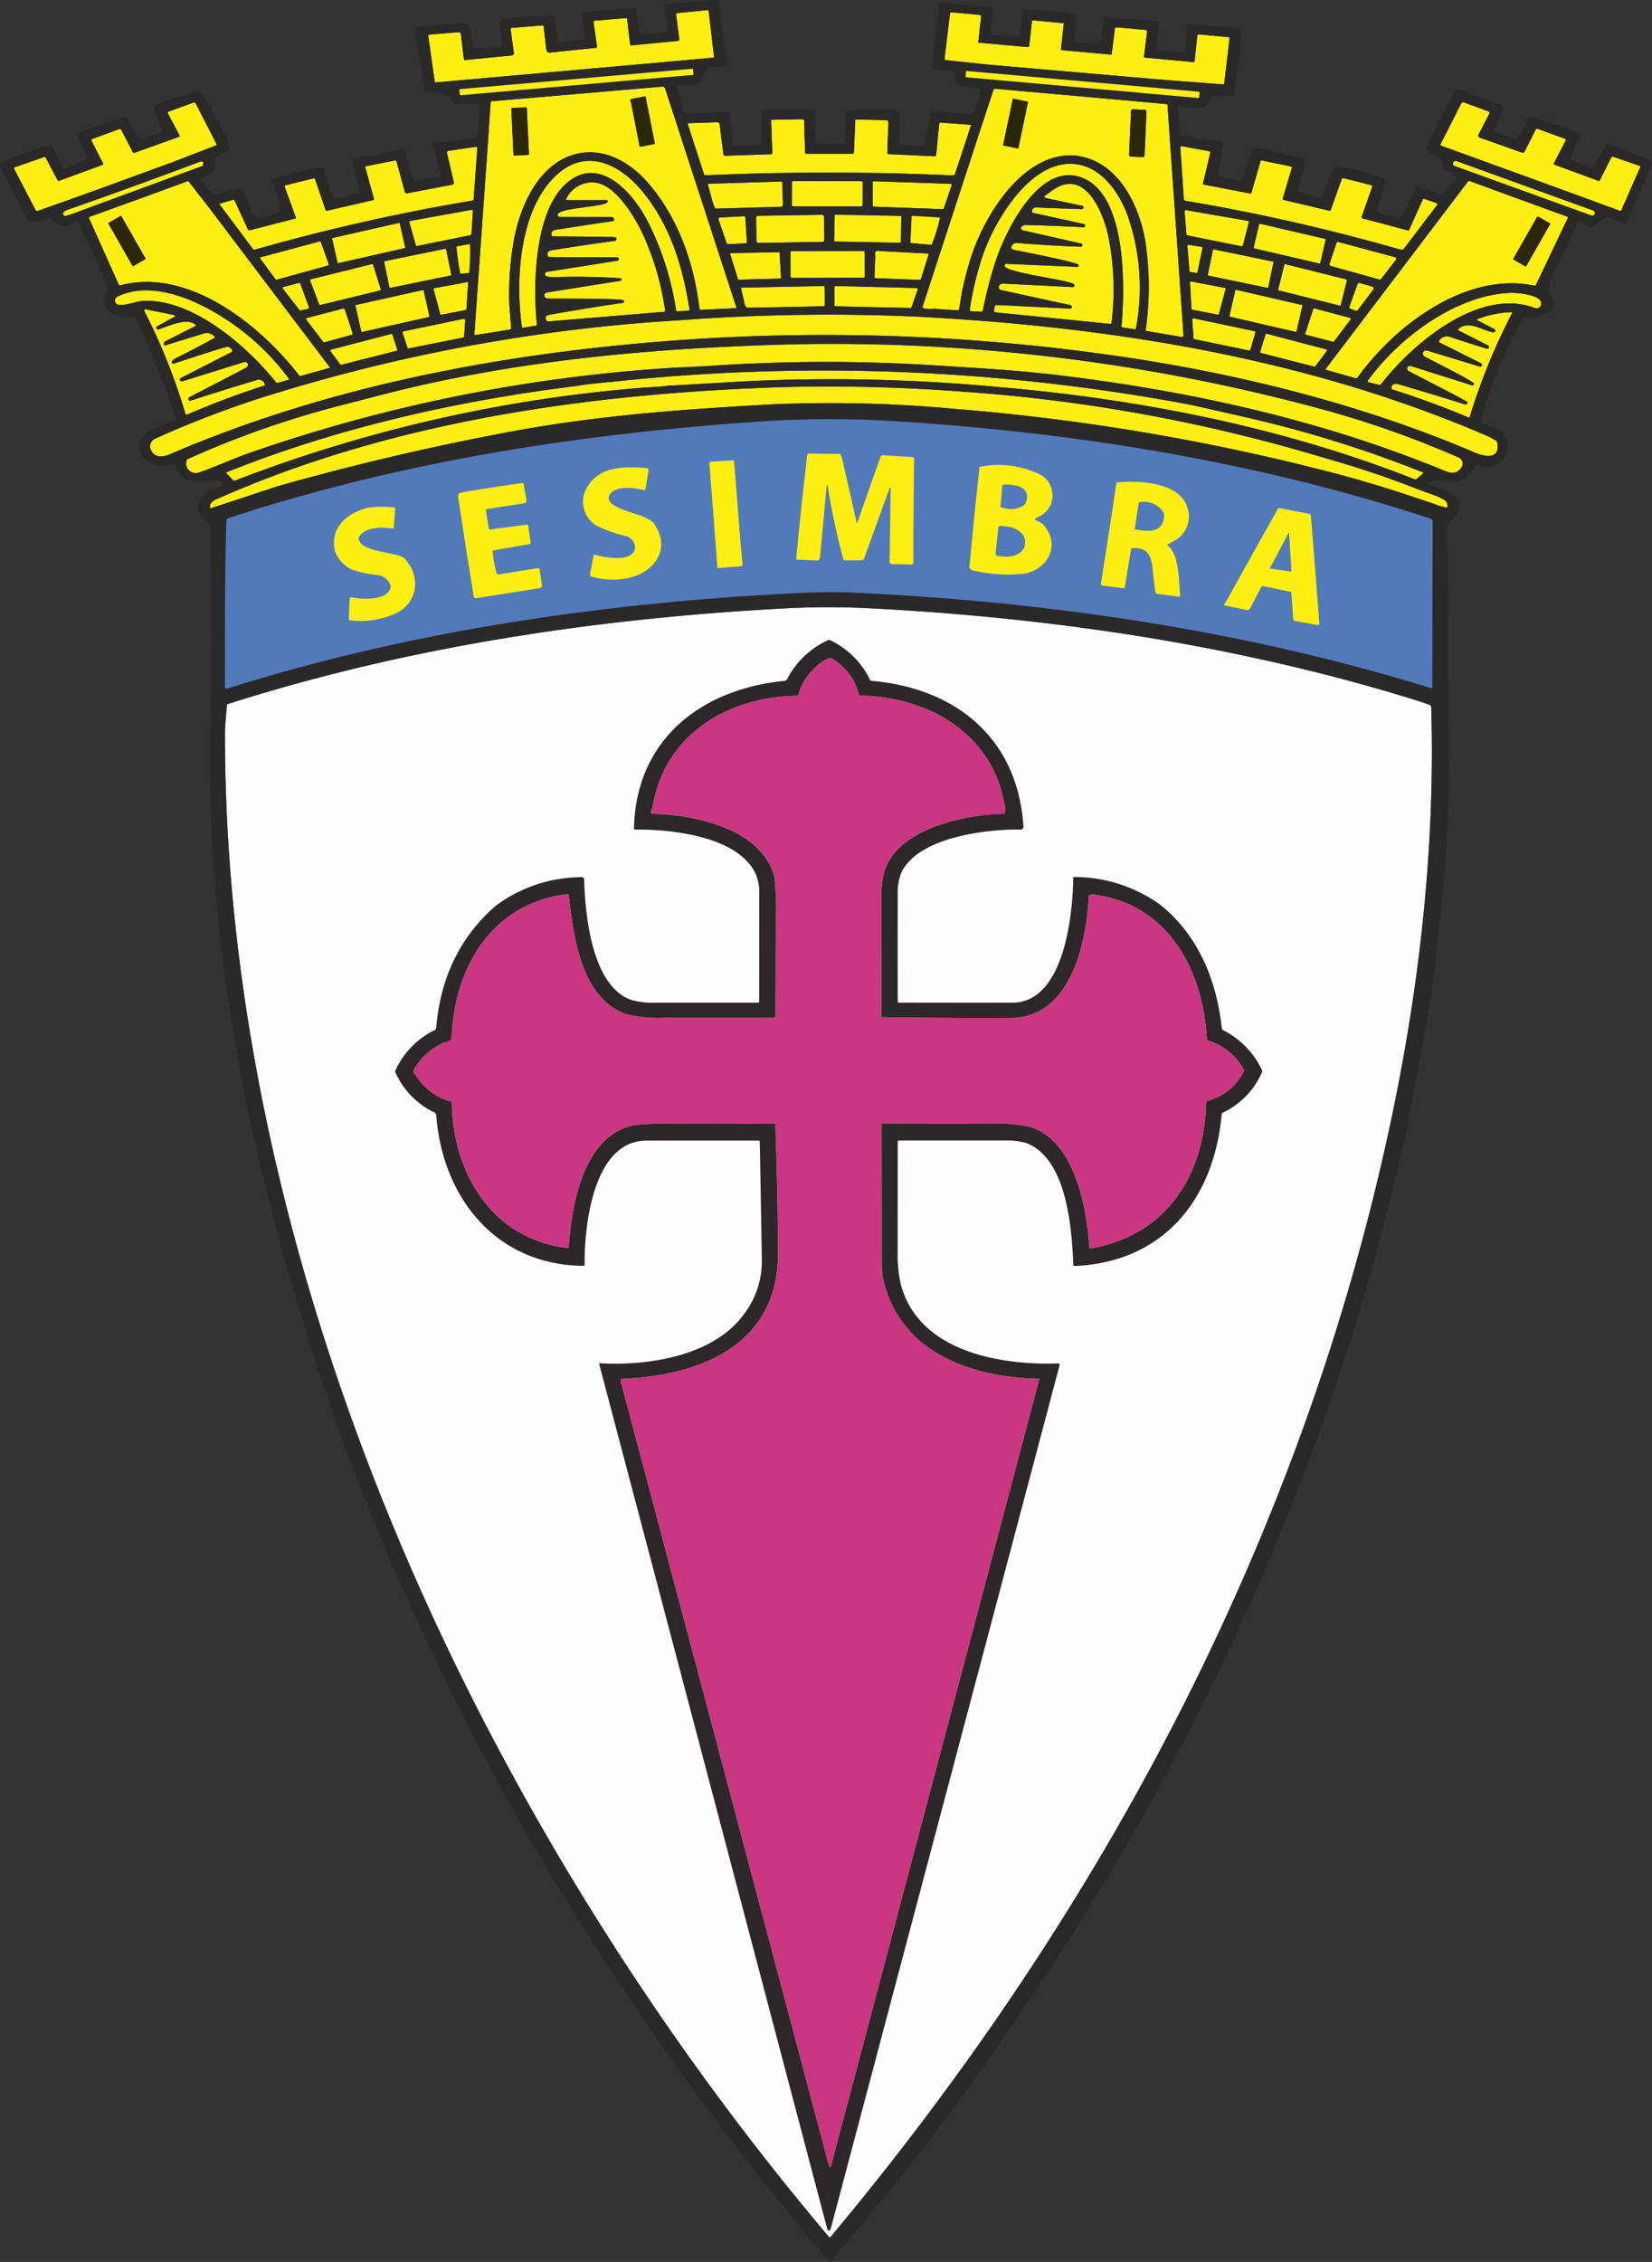 <?xml version="1.0"?>
<svg width="270.341" height="370.028" xmlns="http://www.w3.org/2000/svg" xmlns:svg="http://www.w3.org/2000/svg" data-name="Camada 1">
 <rect width="100%" height="100%" fill="#333333" stroke="none"/>
 <defs>
  <style>.cls-1{fill:#fefefe;}.cls-2{fill:#ca3780;}.cls-3{fill:#2d2729;}.cls-4{fill:#527abb;}.cls-5{fill:#fdef11;}.cls-6{fill:#2c270a;}.cls-7{fill:#2b2927;}</style>
 </defs>
 <title>GD Sesimbra</title>
 <g class="layer">
  <title>Layer 1</title>
  <path class="cls-1" d="m234.22,115.77c-0.01,-0.4 -0.2,-0.52 -0.57,-0.56q-1.25,-0.46 -2.51,-0.84c-28.7,-8.84 -58.82,-13.32 -88.76,-14.86a133.29,133.29 0 0 0 -13.49,-0.01c-30.91,1.61 -62.18,6.26 -91.73,15.71q-0.35,3.45 -0.35,4.75c-0.04,55.16 16.42,110.92 41.49,159.91a455.45,455.45 0 0 0 57.36,86.09a0.14,0.14 0 0 0 0.19,0.05a0.15,0.15 0 0 0 0.06,-0.05c43.74,-52.3 76.37,-112.92 91.11,-179.8c5.15,-23.38 7.87,-46.81 7.2,-70.39z" id="Branco"/>
  <path class="cls-2" d="m197.71,170.23a0.28,0.28 0 0 1 -0.21,-0.27c-0.63,-11.43 -6.47,-22.23 -18.8,-23.64c-0.01,0 -0.02,0 -0.04,0a0.5,0.5 0 0 0 -0.52,0.47l0,0c-0.36,7.35 -2.93,19.69 -12.68,19.73q-10.6,0.05 -21.23,-0.12q0,-10.08 0.02,-19.51a15.21,15.21 0 0 1 0.46,-4.36c2.32,-7.1 13.16,-9.21 19.46,-9.4a0.28,0.28 0 0 0 0.29,-0.23a2.01,2.01 0 0 0 -0.12,-1.27c-1.86,-11.6 -12.5,-17.69 -23.55,-17.83a0.25,0.25 0 0 1 -0.26,-0.2a9.5,9.5 0 0 0 -4.27,-5.79a0.9,0.9 0 0 0 -0.92,-0.02a9.88,9.88 0 0 0 -4.72,5.83a0.27,0.27 0 0 1 -0.28,0.2c-11.36,0.23 -21.65,6.35 -23.56,18.26a1.58,1.58 0 0 0 -0.21,0.79a0.2,0.2 0 0 0 0.21,0.23c6.87,0.21 17.58,2.31 19.9,10.14a37.91,37.91 0 0 1 0.33,5.74c-0.11,5.76 -0.05,11.5 -0.12,17.26a0.21,0.21 0 0 1 -0.17,0.24a0.22,0.22 0 0 1 -0.06,0q-9,0 -17.99,0a21.27,21.27 0 0 1 -6.27,-0.62c-7.38,-2.66 -8.54,-12.95 -9.33,-19.43a0.18,0.18 0 0 0 -0.22,-0.18c-12.28,1.48 -18.52,11.95 -18.95,23.48a0.59,0.59 0 0 1 -0.14,0.37c-0.32,0.37 -0.93,0.38 -1.2,0.5a10.52,10.52 0 0 0 -4.77,4.27a0.65,0.65 0 0 0 0.13,0.91l0.03,0.02a9.87,9.87 0 0 0 5.76,4.39a0.27,0.27 0 0 1 0.22,0.29c0.23,11.7 6.72,22.2 18.91,23.69l0.01,0a0.23,0.23 0 0 0 0.24,-0.22c0.44,-6.87 2.35,-17.97 10.43,-19.86a43.46,43.46 0 0 1 6.43,-0.27q8.32,-0.02 16.92,-0.03q0.41,10.61 0.44,21.18c0.05,15 -12.58,20.02 -25.42,20.57q-0.59,0.03 -0.13,1.13l33.92,127.74a0.15,0.15 0 0 0 0.29,0l34.13,-128.86c-11.68,-0.24 -23.4,-4.6 -25.76,-17.21a0.25,0.25 0 0 0 0,-0.06l-0.04,-0.13l-0.02,-24.09a0.2,0.2 0 0 1 0.17,-0.23a0.19,0.19 0 0 1 0.05,0q8.89,-0.06 17.78,-0.02a24.65,24.65 0 0 1 6.46,0.59c7.22,2.42 9.09,13.22 9.54,19.64a0.17,0.17 0 0 0 0.15,0.19a0.17,0.17 0 0 0 0.07,-0.01c12.2,-2.05 18.56,-11.78 18.88,-23.7a0.5,0.5 0 0 1 0.38,-0.47a8.91,8.91 0 0 0 5.87,-4.96a9.88,9.88 0 0 0 -5.91,-4.86l-0.01,0z" data-name="Cruz Rosa" id="Cruz_Rosa"/>
  <path class="cls-3" d="m189.93,148.06c6.19,4.99 9.18,12.36 10.01,20.15a0.39,0.39 0 0 0 0.22,0.32a14.03,14.03 0 0 1 6.35,6.5a0.51,0.51 0 0 1 0,0.43a13.3,13.3 0 0 1 -6.4,6.57a0.31,0.31 0 0 0 -0.19,0.27c-1.24,13.86 -9.5,24.18 -24.06,24.81a0.21,0.21 0 0 1 -0.22,-0.2l0,0c-0.23,-5.73 -0.99,-17.27 -7.6,-19.88a10.48,10.48 0 0 0 -3.6,-0.45q-8.65,-0.01 -17.32,0a0.19,0.19 0 0 0 -0.21,0.16a0.24,0.24 0 0 0 0,0.05q-0.01,8.92 -0.01,17.84a22.13,22.13 0 0 0 0.55,5.64c3.02,10.81 16.05,13.08 25.64,12.78c0.26,-0.01 0.35,0.11 0.29,0.36l-37.33,140.8q-0.4,1.48 -0.79,0l-26.46,-100.36l-10.72,-40.6q-0.07,-0.24 0.18,-0.23c7.87,0.44 18.35,-1.2 23.33,-7.83a14.24,14.24 0 0 0 3.08,-8.93q-0.15,-9.77 -0.34,-19.5a0.18,0.18 0 0 0 -0.18,-0.17q-9.17,-0.01 -18.34,0c-8.68,0.01 -10.2,13.77 -10.14,20.27a0.2,0.2 0 0 1 -0.17,0.22a0.16,0.16 0 0 1 -0.05,0c-14.29,-0.13 -23.05,-11.18 -24.06,-24.62a0.57,0.57 0 0 0 -0.31,-0.47a13.22,13.22 0 0 1 -6.35,-6.5a0.53,0.53 0 0 1 0,-0.44a13.74,13.74 0 0 1 6.46,-6.57a0.35,0.35 0 0 0 0.19,-0.29c0.62,-7.94 3.81,-14.95 9.8,-20.05a23.52,23.52 0 0 1 14,-4.64a0.37,0.37 0 0 1 0.41,0.32a0.36,0.36 0 0 1 0,0.09c0.18,5.81 1.23,17.17 7.56,19.62a13.08,13.08 0 0 0 4.33,0.5q8.28,0 16.55,0a0.19,0.19 0 0 0 0.21,-0.22q0.01,-8.78 0.01,-17.54a7.87,7.87 0 0 0 -0.51,-3.14c-2.81,-6.4 -14.06,-7.47 -19.79,-7.42a0.18,0.18 0 0 1 -0.2,-0.14a0.17,0.17 0 0 1 0,-0.06c0.3,-14.56 11.05,-22.81 24.66,-24.13a0.5,0.5 0 0 0 0.39,-0.26a14.02,14.02 0 0 1 6.68,-6.38a0.46,0.46 0 0 1 0.39,0a13.87,13.87 0 0 1 6.5,6.45a0.32,0.32 0 0 0 0.27,0.19c13.71,1.19 23.87,9.3 24.84,23.77c0.03,0.38 -0.15,0.57 -0.53,0.56c-5.5,-0.08 -16.86,1.23 -19.5,7.17a9.04,9.04 0 0 0 -0.54,3.49q-0.02,8.72 0,17.44a0.19,0.19 0 0 0 0.16,0.21a0.24,0.24 0 0 0 0.05,0q9.28,0.02 18.54,0.01c8.55,0 9.89,-14.6 9.97,-20.35a0.19,0.19 0 0 1 0.15,-0.21a0.19,0.19 0 0 1 0.06,0a24.04,24.04 0 0 1 14.09,4.59zm-83.15,-15.97a1.59,1.59 0 0 0 -0.22,0.79a0.2,0.2 0 0 0 0.22,0.23c6.87,0.21 17.57,2.31 19.9,10.14a37.91,37.91 0 0 1 0.33,5.74c-0.12,5.76 -0.05,11.5 -0.12,17.26a0.21,0.21 0 0 1 -0.18,0.24a0.22,0.22 0 0 1 -0.06,0q-8.99,0 -17.99,0a21.27,21.27 0 0 1 -6.26,-0.62c-7.39,-2.66 -8.55,-12.95 -9.33,-19.43a0.18,0.18 0 0 0 -0.22,-0.18c-12.28,1.47 -18.52,11.94 -18.95,23.47a0.59,0.59 0 0 1 -0.14,0.37c-0.32,0.37 -0.93,0.38 -1.2,0.5a10.52,10.52 0 0 0 -4.77,4.27a0.65,0.65 0 0 0 0.13,0.91l0.03,0.02a9.87,9.87 0 0 0 5.76,4.39a0.27,0.27 0 0 1 0.22,0.29c0.23,11.7 6.72,22.2 18.91,23.69a0.23,0.23 0 0 0 0.25,-0.19l0,-0.02c0.44,-6.87 2.35,-17.97 10.43,-19.86a43.46,43.46 0 0 1 6.43,-0.28q8.32,-0.02 16.92,-0.03q0.4,10.61 0.44,21.18c0.05,15 -12.58,20.02 -25.42,20.58q-0.59,0.02 -0.13,1.12l33.92,127.74a0.15,0.15 0 0 0 0.19,0.1a0.15,0.15 0 0 0 0.1,-0.1l34.13,-128.86c-11.38,-0.23 -22.82,-4.38 -25.57,-16.28a9.36,9.36 0 0 1 -0.23,-2.08l-0.03,-23.13a0.2,0.2 0 0 1 0.18,-0.23a0.19,0.19 0 0 1 0.05,0q8.88,-0.06 17.78,-0.02a24.65,24.65 0 0 1 6.46,0.59c7.22,2.42 9.08,13.22 9.53,19.64a0.17,0.17 0 0 0 0.15,0.19a0.17,0.17 0 0 0 0.08,-0.01c12.2,-2.05 18.56,-11.78 18.88,-23.7a0.5,0.5 0 0 1 0.37,-0.48a8.91,8.91 0 0 0 5.87,-4.95a9.88,9.88 0 0 0 -5.91,-4.86a0.28,0.28 0 0 1 -0.21,-0.27c-0.63,-11.43 -6.47,-22.24 -18.8,-23.65a0.5,0.5 0 0 0 -0.56,0.44a0.11,0.11 0 0 1 0,0.04c-0.35,7.35 -2.92,19.68 -12.68,19.73q-10.6,0.05 -21.22,-0.12q0,-10.08 0.01,-19.51a15.21,15.21 0 0 1 0.47,-4.36c2.31,-7.1 13.16,-9.22 19.46,-9.4a0.28,0.28 0 0 0 0.28,-0.23a2.01,2.01 0 0 0 -0.11,-1.27c-1.87,-11.6 -12.51,-17.69 -23.56,-17.83a0.25,0.25 0 0 1 -0.25,-0.2a9.5,9.5 0 0 0 -4.27,-5.79a0.9,0.9 0 0 0 -0.93,-0.02a9.88,9.88 0 0 0 -4.71,5.83a0.27,0.27 0 0 1 -0.28,0.2c-11.36,0.23 -21.65,6.35 -23.57,18.26l0,0.01z" data-name="Cruz Preto" id="Cruz_Preto"/>
  <path class="cls-4" d="m233.62,84.24c-0.04,-0.03 -0.07,-0.05 -0.1,-0.08l0.02,-0.01q-0.24,-0.16 -0.07,-0.03c-28.64,-9.38 -58.87,-14.22 -88.76,-16a169.77,169.77 0 0 0 -22.97,0.26c-29.1,2.09 -57.7,6.69 -85,15.67a0.49,0.49 0 0 0 -0.34,0.45c-0.24,8.21 -0.23,16.38 -0.22,24.59l0.28,4.18c0,0.02 -0.29,0.27 -0.29,0.29c0.05,0.12 -0.11,0.04 0,0c30.37,-9.62 63.19,-14.23 94.92,-15.7c2.73,-0.12 5.69,-0.38 8.43,-0.25c31.63,1.5 63.22,5.75 93.54,15.16a8.02,8.02 0 0 0 1.77,0.48l0.22,-28.39c0,-0.15 -1.31,-0.53 -1.43,-0.62zm-18.61,9.08a0.36,0.36 0 0 0 -0.02,0.07l0,0a0.65,0.65 0 0 1 0.02,-0.06l0,-0.01zm-66.1,-10.17a0.72,0.72 0 0 1 0.01,-0.12s0,0 0,-0.01a0.72,0.72 0 0 0 -0.02,0.13l0.01,0zm66.43,9.86a0.46,0.46 0 0 1 0.19,-0.01a0.46,0.46 0 0 0 -0.19,0.01z" id="Azul"/>
  <g id="Sesimbra">
   <path class="cls-5" d="m215.43,95.82l-0.58,-7.36l-0.34,-4.1a0.28,0.28 0 0 0 -0.22,-0.29l-4.84,-0.94a0.35,0.35 0 0 0 -0.37,0.18l-4.42,7.88l-4,7.2l-0.28,0.43c-0.08,0.13 -0.05,0.21 0.1,0.24l3.59,0.74a0.44,0.44 0 0 0 0.48,-0.23l1.85,-3.54a0.27,0.27 0 0 1 0.32,-0.15l4.4,0.94a0.26,0.26 0 0 1 0.22,0.26l0.28,4.14a0.41,0.41 0 0 0 0.33,0.38l3.69,0.66a0.22,0.22 0 0 0 0.06,0a0.22,0.22 0 0 0 0.2,-0.23l-0.47,-6.21zm-7.64,-2.81l3.04,-5.77c0.08,-0.15 0.12,-0.14 0.13,0.03l0.39,6.26l-3.56,-0.52z" id="A"/>
   <path class="cls-5" d="m180.15,95.53a0.25,0.25 0 0 0 0.21,0.26l3.47,0.43a0.19,0.19 0 0 0 0.24,-0.13a0.26,0.26 0 0 0 0,-0.04l1.04,-6.34c2.65,-0.32 3.31,1.16 3.53,3.5q0.17,1.87 0.45,3.71a0.25,0.25 0 0 0 0.21,0.21l3.53,0.48a0.27,0.27 0 0 0 0.06,0a0.25,0.25 0 0 0 0.23,-0.27l0,0c-0.23,-2.28 -0.1,-6.54 -1.99,-8.06c-0.12,-0.1 -0.12,-0.18 0.02,-0.25l1.43,-0.8a4.71,4.71 0 0 0 1.98,-3.48l0,0c0.08,-5.77 -7.51,-6.19 -11.64,-5.84a0.26,0.26 0 0 0 -0.24,0.22l-1.14,7.53m4.14,-0.07l0,0l0.65,-4.22a0.24,0.24 0 0 1 0.24,-0.22a3.68,3.68 0 0 1 3.76,1.6a1.19,1.19 0 0 1 0.17,0.73c-0.26,2.85 -2.68,2.47 -4.82,2.11z" id="R"/>
   <path class="cls-5" d="m169.82,85.25q-0.85,-0.26 -0.05,-0.65a3.73,3.73 0 0 0 2.29,-4.64a3.58,3.58 0 0 0 -1.84,-2.33a15.64,15.64 0 0 0 -9.75,-1.29a0.2,0.2 0 0 0 -0.19,0.2l-0.83,7.75l-0.8,8.38a0.58,0.58 0 0 0 0.45,0.62a24.54,24.54 0 0 0 8.16,0.59c3.71,-0.37 6.32,-4.16 3.88,-7.53a2.59,2.59 0 0 0 -1.32,-1.1zm-2.07,3.52l-0.04,0.35c-0.13,1.25 -1.69,2.11 -3.47,1.92l-1,-0.11a0.36,0.36 0 0 1 -0.32,-0.4l0,0l0.45,-4.17a0.36,0.36 0 0 1 0.4,-0.33l0,0l1,0.11c1.79,0.19 3.12,1.37 2.98,2.63zm-3.73,-9.26a0.18,0.18 0 0 1 0.14,-0.22a0.16,0.16 0 0 1 0.05,0c1.89,-0.13 4.58,0.38 3.69,2.83a1.33,1.33 0 0 1 -0.62,0.71a4.05,4.05 0 0 1 -3.18,0.23c-0.16,-0.05 -0.39,-0.03 -0.38,-0.2" id="B"/>
   <path class="cls-5" d="m132.31,74.2c-0.15,0 -0.19,0.07 -0.21,0.22l-0.95,8.38l-0.71,7.03l-0.15,1.49a0.2,0.2 0 0 0 0.15,0.23a0.19,0.19 0 0 0 0.07,0l3.17,0.14a0.48,0.48 0 0 0 0.5,-0.44l1.1,-11.8a0.08,0.08 0 0 1 0.16,0a117.96,117.96 0 0 0 2.53,11.94a0.36,0.36 0 0 0 0.34,0.27l2.64,0a0.5,0.5 0 0 0 0.47,-0.33l4.2,-11.6a0.07,0.07 0 0 1 0.13,0.02l-0.17,12.16a0.33,0.33 0 0 0 0.18,0.3a0.66,0.66 0 0 0 0.42,0.07l2.96,0.07l0.01,0a0.32,0.32 0 0 0 0.32,-0.33l0,0l0,-5.07l0.1,-11.04l0.03,-0.91c-0.02,-0.13 -0.23,-0.23 -0.36,-0.24l-4.7,-0.29a0.46,0.46 0 0 0 -0.46,0.3l-3.85,10.91l-2.34,-10.3l-0.25,-0.88a0.33,0.33 0 0 0 -0.28,-0.24" id="M"/>
   <path class="cls-5" d="m116.21,75.53c-0.14,0.07 -0.13,0.14 -0.12,0.28l0.67,8.68l0.63,8.29a0.14,0.14 0 0 0 0.14,0.15a0.11,0.11 0 0 0 0.04,0l3.74,-0.3a0.26,0.26 0 0 0 0.2,-0.25l-0.35,-3.88l-1.02,-12.94c-0.01,-0.14 -0.01,-0.23 -0.15,-0.25" id="I"/>
   <path class="cls-5" d="m96.59,93.77c-0.08,0.46 0,0.5 0.36,0.6c3.6,1.01 8.63,0.46 10.62,-3q1.51,-2.65 -0.55,-5.74a1.54,1.54 0 0 0 -0.58,-0.51q-0.46,-0.24 -0.88,-0.47c-1.2,-0.68 -6.63,-1.62 -5.88,-3.51c0.69,-1.75 4.1,-1.41 5.47,-1c0.01,0 0.18,0.02 0.19,0.02c0.21,0.04 0.28,-0.04 0.31,-0.25l0.44,-2.69c0,-0.03 0.04,-0.27 0.04,-0.29c0.01,-0.32 -0.27,-0.38 -0.59,-0.4c-3.51,-0.18 -7.32,-0.28 -9.39,3.05a4.58,4.58 0 0 0 1.04,6.12a1.52,1.52 0 0 0 0.29,0.21a20.61,20.61 0 0 0 4.84,1.77a2.07,2.07 0 0 1 1.38,1.01a1.56,1.56 0 0 1 -0.3,1.96c-1.38,1.13 -4.78,0.5 -5.98,0.1a0.2,0.2 0 0 0 -0.28,0.13" id="S"/>
   <path class="cls-5" d="m85.7,79.22c-0.07,-0.29 -0.28,-0.19 -0.58,-0.15c-1.56,0.21 -7.87,1.16 -9.72,1.53a0.56,0.56 0 0 0 -0.44,0.63l1.2,7.89l1.36,8.44l0,0a0.36,0.36 0 0 0 0.42,0.3l0,0l10.34,-1.64l0,0a0.48,0.48 0 0 0 0.4,-0.55l-0.38,-2.52a0.25,0.25 0 0 0 -0.28,-0.21l-0.02,0l-6.43,1.04a0.26,0.26 0 0 1 -0.29,-0.18a17,17 0 0 1 -0.64,-3.5a0.24,0.24 0 0 1 0.2,-0.28l0.03,0l5.76,-1.01a0.25,0.25 0 0 0 0.2,-0.28l-0.39,-2.69a0.25,0.25 0 0 0 -0.28,-0.21l-5.91,0.78a0.26,0.26 0 0 1 -0.28,-0.21l-0.46,-2.9a0.17,0.17 0 0 1 0.12,-0.21a0.16,0.16 0 0 1 0.04,-0.01l6.21,-0.97a0.33,0.33 0 0 0 0.28,-0.38" id="E"/>
   <path class="cls-5" d="m64.68,83.2a0.35,0.35 0 0 0 -0.3,-0.19a16.99,16.99 0 0 0 -4.19,0.06c-3.39,0.84 -6.21,3.19 -5.41,7.03a5.51,5.51 0 0 0 2.76,3.07a19.05,19.05 0 0 0 3.95,0.88a2.53,2.53 0 0 1 2.45,1.87c-0.25,2.36 -4.54,2.18 -6.36,1.8c-0.15,-0.04 -0.32,0 -0.34,0.15c-0.03,0.43 -0.05,0.89 -0.08,1.42l-0.07,1.92a0.25,0.25 0 0 0 0.21,0.28a0.16,0.16 0 0 0 0.03,0a14.08,14.08 0 0 0 6.87,-0.9c4.06,-1.49 4.96,-6.12 1.96,-9.26c-0.32,-0.22 -0.02,-0.08 -0.49,-0.3c-1.58,-0.71 -6.8,-0.85 -6.96,-2.92a0.57,0.57 0 0 1 0.1,-0.38c1.03,-1.5 3.62,-1.53 5.35,-1.28a0.21,0.21 0 0 0 0.26,-0.16a0.19,0.19 0 0 0 0.01,-0.03" id="S-2"/>
  </g>
  <g data-name="Base Castelos" id="Base_Castelos">
   <path class="cls-5" d="m244.96,72.17a14.04,14.04 0 0 0 -1.41,-0.78c-29.52,-12.78 -61.55,-17.92 -93.47,-19.59a325.9,325.9 0 0 0 -38.76,0.58a282.81,282.81 0 0 0 -66.28,11.98a160.08,160.08 0 0 0 -19.68,7.42a1.35,1.35 0 0 0 -0.68,1.8c0.52,1.3 1.9,1.26 3.08,0.75c25.05,-10.79 52.4,-16.13 79.46,-18.38a334.08,334.08 0 0 1 75.86,2.33c19.64,2.86 39.73,7.86 58.08,15.68a6.72,6.72 0 0 0 2.24,0.63q2.13,0.06 1.56,-2.42z" data-name="svg 1" id="svg_1"/>
   <path class="cls-5" d="m238.87,74.92a160.5,160.5 0 0 0 -23.2,-8.15a305.41,305.41 0 0 0 -92.62,-10.22c-20.17,0.76 -40.67,2.9 -60.25,7.95l-7.1,1.83a154.76,154.76 0 0 0 -25.1,8.82a1.58,1.58 0 0 0 1.31,2.24a0.71,0.71 0 0 0 0.4,-0.01c2.77,-0.91 5.83,-2.34 8.14,-3.15a259.7,259.7 0 0 1 70.78,-14.13a31.78,31.78 0 0 0 5.44,-0.27a280.46,280.46 0 0 1 36.3,-0.05c7.55,0.48 13.45,0.78 20.58,1.65c21.59,2.61 42.96,7.37 62.93,15.63c1.01,0.42 1.88,0.46 2.56,-0.43a1.12,1.12 0 0 0 -0.04,-1.59a1.16,1.16 0 0 0 -0.14,-0.11l0.01,-0.01z" data-name="svg 2" id="svg_2"/>
   <path class="cls-5" d="m232.77,77.24a196.07,196.07 0 0 0 -28.68,-8.93q-4.2,-0.96 -8.39,-1.9c-1.18,-0.3 0,0 -2.45,-0.49a325.09,325.09 0 0 0 -93.19,-3.45a20.96,20.96 0 0 0 -5.55,0.65c-19.59,2.41 -39.17,6.82 -57.39,14.12c-0.11,0.05 -0.13,0.12 -0.04,0.2l1.05,1.1a0.27,0.27 0 0 0 0.33,0.08a238.33,238.33 0 0 1 67.04,-15.22l2.77,-0.17l1.01,-0.12l12.83,-0.74a292.49,292.49 0 0 1 41.21,0.94c23.17,1.96 46.28,6.74 67.96,15.26a0.35,0.35 0 0 0 0.39,-0.07l1.15,-1c0.12,-0.11 0.11,-0.2 -0.05,-0.26z" data-name="svg 3" id="svg_3"/>
   <path class="cls-5" d="m236.82,82.14a6.44,6.44 0 0 0 -2.2,-1.18c-6.69,-2.92 -14.34,-5.03 -20.48,-6.82a268.33,268.33 0 0 0 -56.06,-10.03a289.46,289.46 0 0 0 -30.37,-0.77c-31.25,1.04 -63.62,5.55 -92.42,18.39c-0.53,0.23 -1.2,0.86 -0.85,1.44l10.93,-3.6q19.05,-5.4 38.57,-9.02c14.18,-2.62 28.16,-3.62 42.47,-4.4a220.12,220.12 0 0 1 30.15,0.77a359.66,359.66 0 0 1 61.16,10.33c5.89,1.49 10.52,3.51 16.3,5.5c0.04,0.02 3.02,0.45 3.04,0.41a4.57,4.57 0 0 0 -0.24,-1.02z" data-name="svg 4" id="svg_4"/>
  </g>
  <g data-name="Torre 4" id="Torre_4">
   <path class="cls-5" d="m237.3,27.12c-0.22,-0.08 -0.05,-1 0.02,-1.22l0.01,-0.02a0.41,0.41 0 0 1 0.53,-0.25l22.35,8.1c0.21,0.08 1.35,0.55 1.27,0.77l-0.51,1.13" data-name="svg 5" id="svg_5"/>
   <path class="cls-5" d="m264.01,25.63a0.25,0.25 0 0 0 -0.33,0.12l-0.01,0.02l-1.82,3.64a0.26,0.26 0 0 1 -0.33,0.15l-0.03,-0.01l-7.06,-2.6l-0.02,-0.01a0.21,0.21 0 0 1 -0.1,-0.29l0,0l1.88,-3.62a0.21,0.21 0 0 0 -0.04,-0.3a0.22,0.22 0 0 0 -0.1,-0.05l-4.41,-1.6a0.27,0.27 0 0 0 -0.33,0.12l-1.84,3.63a0.3,0.3 0 0 1 -0.36,0.15l-6.97,-2.47a0.32,0.32 0 0 1 -0.04,-0.02a0.33,0.33 0 0 1 -0.15,-0.45l0,0l1.78,-3.48a0.21,0.21 0 0 0 -0.04,-0.29a0.2,0.2 0 0 0 -0.09,-0.04l-4.08,-1.49a0.31,0.31 0 0 0 -0.38,0.15l-3.4,6.69l-0.01,0.02a0.18,0.18 0 0 0 0.11,0.24l0,0l22.85,8.3l6.33,2.33a0.23,0.23 0 0 0 0.31,-0.1a0.21,0.21 0 0 0 0.02,-0.04l3.13,-7.15l-4.48,-1.55l0.01,0z" data-name="svg 6" id="svg_6"/>
   <path class="cls-5" d="m256.44,35.43l-7.53,-2.74l-8.37,-3.06a0.27,0.27 0 0 0 -0.34,0.09l-16.14,21.26l-7.06,9.29c-0.09,0.13 -0.07,0.21 0.09,0.26l4.74,1.35a0.28,0.28 0 0 0 0.33,-0.12c6.16,-8.61 17.87,-17.37 28.88,-15.03a0.27,0.27 0 0 0 0.33,-0.16l5.18,-10.87a0.17,0.17 0 0 0 -0.11,-0.27zm-2.78,1.25l-3.9,6.84a0.11,0.11 0 0 1 -0.16,0.04l0,0l-1.91,-1.09a0.11,0.11 0 0 1 -0.04,-0.15l0,0l3.9,-6.85l0,0a0.11,0.11 0 0 1 0.15,-0.04l0,0l1.91,1.09a0.11,0.11 0 0 1 0.05,0.15l0,0.01z" data-name="svg 7" id="svg_7"/>
   <path class="cls-5" d="m223.86,62.24c5.03,-6.99 14.48,-14.04 23.38,-14.33c0.81,-0.03 5.54,0.25 4.91,2.05a0.74,0.74 0 0 1 -0.94,0.45l-0.02,-0.01c-9.11,-3.51 -20.11,5.89 -25.18,12.44a0.31,0.31 0 0 1 -0.34,0.12l-1.7,-0.41a0.2,0.2 0 0 1 -0.14,-0.24a0.21,0.21 0 0 1 0.03,-0.07z" data-name="svg 8" id="svg_8"/>
   <path class="cls-5" d="m244.34,54.37a0.29,0.29 0 0 0 0.18,-0.55l-2.64,-1.36q-0.35,-0.18 0.02,-0.31a17.74,17.74 0 0 1 5.32,-1.09q0.32,-0.01 0.17,0.27a100.38,100.38 0 0 0 -6.9,16.95a0.08,0.08 0 0 1 -0.1,0.05l-0.01,0q-6.1,-2.58 -12.41,-4.57a0.34,0.34 0 0 1 -0.29,-0.4a0.35,0.35 0 0 1 0.04,-0.11q0.24,-0.65 1.15,-0.38q5.46,1.59 10.84,3.28a0.32,0.32 0 0 0 0.41,-0.37c-0.04,-0.17 -8.79,-4.62 -9.62,-5.09a0.45,0.45 0 0 1 0.35,-0.82l10,3.16a0.27,0.27 0 0 0 0.34,-0.17a0.28,0.28 0 0 0 0.01,-0.1c-0.01,-0.37 -7.36,-4.03 -8.08,-4.42a0.54,0.54 0 0 1 0.42,-0.99l8.58,2.61a0.29,0.29 0 0 0 0.22,-0.54l-6.79,-3.4a0.15,0.15 0 0 1 -0.1,-0.18a0.14,0.14 0 0 1 0.05,-0.07a1.52,1.52 0 0 1 1.98,-0.59q2.99,1.01 5.86,1.86a0.28,0.28 0 0 0 0.2,-0.51l-4.84,-2.45q-0.2,-0.1 -0.04,-0.26c1.61,-1.49 3.93,0.24 5.67,0.55l0.01,0z" data-name="svg 9" id="svg_9"/>
  </g>
  <g data-name="Muralha 3" id="Muralha_3">
   <path class="cls-5" d="m223,35.73l7.34,1.95a0.22,0.22 0 0 0 0.28,-0.12l0,-0.01l2.18,-4.86a0.23,0.23 0 0 1 0.29,-0.15l0.03,0.01l1.97,0.67q0.26,0.08 0.1,0.3l-5.38,7.09a0.63,0.63 0 0 1 -0.68,0.22a318.18,318.18 0 0 0 -35.17,-7.99a0.26,0.26 0 0 1 -0.23,-0.25l-0.57,-8.45q-0.02,-0.27 0.25,-0.22l4.48,0.82a0.21,0.21 0 0 1 0.17,0.25l0,0.01l-1.19,4.98a0.16,0.16 0 0 0 0.08,0.21a0.19,0.19 0 0 0 0.06,0.01l7.51,1.44a0.23,0.23 0 0 0 0.28,-0.15l0.01,-0.03l1.46,-5.05a0.19,0.19 0 0 1 0.21,-0.16a0.14,0.14 0 0 1 0.03,0.01l4.68,0.96a0.22,0.22 0 0 1 0.22,0.23a0.23,0.23 0 0 1 -0.03,0.09l-1.44,4.86a0.22,0.22 0 0 0 0.1,0.3a0.21,0.21 0 0 0 0.08,0.02l7.38,1.74a0.23,0.23 0 0 0 0.29,-0.14l0,-0.03l1.79,-5.02a0.19,0.19 0 0 1 0.23,-0.14l0.02,0.01l4.55,1.14a0.24,0.24 0 0 1 0.17,0.29l0,0.02l-1.7,4.83a0.21,0.21 0 0 0 0.16,0.31l-0.01,0z" data-name="svg 10" id="svg_10"/>
   <path class="cls-5" d="m203.15,40.29l-8.83,-1.78a0.21,0.21 0 0 1 -0.17,-0.2l-0.3,-3.71a0.21,0.21 0 0 1 0.19,-0.23l0,0a0.28,0.28 0 0 1 0.06,0l10.09,1.76a0.21,0.21 0 0 1 0.18,0.24l0,0.02l-0.97,3.74a0.21,0.21 0 0 1 -0.25,0.16z" data-name="svg 11" id="svg_11"/>
   <rect class="cls-5" data-name="svg 12" height="11.19" id="svg_12" rx="0.11" transform="translate(124.394 236.385) rotate(-76.9)" width="4.15" x="208.98" y="34.26"/>
   <path class="cls-5" d="m219.05,39.59l9.23,2.48a0.28,0.28 0 0 1 0.2,0.34a0.26,0.26 0 0 1 -0.05,0.1l-2.41,3.12a0.28,0.28 0 0 1 -0.3,0.1l-7.96,-2.22a0.28,0.28 0 0 1 -0.2,-0.34l0,0l0,-0.02l1.14,-3.38a0.28,0.28 0 0 1 0.34,-0.19l0.01,0.01z" data-name="svg 13" id="svg_13"/>
   <path class="cls-5" d="m195.73,44.65l-0.92,-0.14a0.2,0.2 0 0 1 -0.17,-0.19l-0.33,-4.05a0.2,0.2 0 0 1 0.19,-0.22l0,0a0.2,0.2 0 0 1 0.05,0l2.06,0.33a0.2,0.2 0 0 1 0.18,0.23l0,0.01l-0.82,3.87a0.2,0.2 0 0 1 -0.24,0.16z" data-name="svg 14" id="svg_14"/>
   <rect class="cls-5" data-name="svg 15" height="10.12" id="svg_15" rx="0.14" transform="translate(118.824 233.831) rotate(-78.3)" width="4.39" x="200.82" y="38.88"/>
   <rect class="cls-5" data-name="svg 16" height="10.56" id="svg_16" rx="0.11" transform="translate(117.6 243.747) rotate(-76)" width="4.43" x="212.58" y="41.33"/>
   <path class="cls-5" d="m199.31,51.48l-4.22,-0.82a0.14,0.14 0 0 1 -0.11,-0.12l-0.24,-4.37a0.14,0.14 0 0 1 0.12,-0.14l0,0a0.15,0.15 0 0 1 0.04,0l5.57,1.07a0.14,0.14 0 0 1 0.11,0.16l0,0.01l-1.11,4.11a0.14,0.14 0 0 1 -0.16,0.1z" data-name="svg 17" id="svg_17"/>
   <path class="cls-5" d="m222.55,46.29l1.99,0.58a0.34,0.34 0 0 1 0.23,0.41a0.33,0.33 0 0 1 -0.05,0.11l-2.5,3.31a0.33,0.33 0 0 1 -0.38,0.11l-0.79,-0.26a0.34,0.34 0 0 1 -0.21,-0.43l0,0l0,-0.01l1.3,-3.6a0.34,0.34 0 0 1 0.41,-0.22z" data-name="svg 18" id="svg_18"/>
   <rect class="cls-5" data-name="svg 19" height="11.27" id="svg_19" rx="0.11" transform="translate(111.012 241.264) rotate(-77)" width="4.53" x="204.9" y="45.22"/>
   <path class="cls-5" d="m215.1,50.45l5.82,1.54a0.18,0.18 0 0 1 0.13,0.21a0.21,0.21 0 0 1 -0.03,0.06l-2.71,3.59a0.18,0.18 0 0 1 -0.18,0.07l-4.41,-1.16a0.18,0.18 0 0 1 -0.13,-0.21l0,0l0,-0.01l1.3,-3.97a0.18,0.18 0 0 1 0.21,-0.12z" data-name="svg 20" id="svg_20"/>
   <path class="cls-5" d="m204.38,57.34l-8.91,-1.85a0.2,0.2 0 0 1 -0.16,-0.19l-0.21,-3.01a0.2,0.2 0 0 1 0.18,-0.22l0,0a0.22,0.22 0 0 1 0.06,0l9.94,2.1a0.2,0.2 0 0 1 0.16,0.24l0,0a0.03,0.03 0 0 1 0,0.01l-0.82,2.78a0.2,0.2 0 0 1 -0.23,0.13l-0.01,0.01z" data-name="svg 21" id="svg_21"/>
   <path class="cls-5" d="m207.28,54.59l9.78,2.57a0.16,0.16 0 0 1 0.11,0.19a0.15,0.15 0 0 1 -0.03,0.05l-1.9,2.52a0.16,0.16 0 0 1 -0.17,0.06l-8.73,-2.23a0.16,0.16 0 0 1 -0.11,-0.19l0,-0.01l0.86,-2.85a0.16,0.16 0 0 1 0.19,-0.11z" data-name="svg 22" id="svg_22"/>
  </g>
  <g data-name="Torre 3" id="Torre_3">
   <path class="cls-5" d="m201.23,6.29c0,-0.2 -0.18,-0.21 -0.33,-0.23l-4.67,-0.43a0.28,0.28 0 0 0 -0.3,0.25l-0.42,4.09a0.18,0.18 0 0 1 -0.17,0.19a0.21,0.21 0 0 1 -0.05,0l-7.87,-0.72a0.2,0.2 0 0 1 -0.21,-0.19a0.24,0.24 0 0 1 0.01,-0.07l0.5,-3.95l0,-0.01a0.3,0.3 0 0 0 -0.27,-0.33l0,0l-4.66,-0.41a0.33,0.33 0 0 0 -0.36,0.29l-0.48,3.96a0.2,0.2 0 0 1 -0.2,0.2a0.24,0.24 0 0 1 -0.04,0l-8.09,-0.74l0.48,-4.39l-5,-0.47a0.21,0.21 0 0 0 -0.23,0.19l0,0l-0.44,3.98a0.23,0.23 0 0 1 -0.25,0.2l-8.09,-0.73l0.35,-3.25a1.56,1.56 0 0 0 0.19,-1.1a0.18,0.18 0 0 0 -0.18,-0.17l0,0l-4.75,-0.44a0.19,0.19 0 0 0 -0.23,0.15a0.17,0.17 0 0 0 0,0.04l-0.75,6.19l-0.13,1.23a0.18,0.18 0 0 0 0.14,0.22a0.17,0.17 0 0 0 0.05,0l6.62,0.7l28.25,2.46l10.42,0.81a0.23,0.23 0 0 0 0.27,-0.17a0.25,0.25 0 0 0 0,-0.06l0.79,-6.6c0.14,-0.16 0.1,-0.39 0.1,-0.69z" data-name="svg 23" id="svg_23"/>
   <path class="cls-5" d="m157.32,12.81l0.07,-1.77a0.14,0.14 0 0 1 0.14,-0.12l0,0l37.95,3.38a10.95,10.95 0 0 1 1.59,0.21l-0.41,1.89" data-name="svg 24" id="svg_24"/>
   <path class="cls-5" d="m160.73,42.07c1.91,-5.81 8.22,-16.78 16,-15.1c4.05,0.87 6.77,5.13 7.98,8.83a35.67,35.67 0 0 1 1.19,17.87a0.2,0.2 0 0 1 -0.22,0.19a0.18,0.18 0 0 1 -0.05,0l-1.91,-0.29a0.2,0.2 0 0 1 -0.2,-0.2a0.18,0.18 0 0 1 0.01,-0.04c0.59,-6.45 0.92,-22.45 -7.21,-24.49c-6.7,-1.69 -11.97,9.36 -13.51,14.24a70.61,70.61 0 0 0 -1.97,7.71a0.23,0.23 0 0 1 -0.25,0.21l-0.02,0l-1.64,-0.09q-0.27,-0.01 -0.23,-0.28a51.63,51.63 0 0 1 2.03,-8.56z" data-name="svg 25" id="svg_25"/>
   <path class="cls-5" d="m177.11,33.67l-5.9,-1.26c-0.38,-0.07 -0.41,-0.23 -0.1,-0.46c1.52,-1.14 3.01,-2.3 4.98,-1.72c3.04,0.91 4.86,6.04 5.37,8.86a44.7,44.7 0 0 1 0.44,13.72a0.18,0.18 0 0 1 -0.18,0.18a0.11,0.11 0 0 1 -0.03,0l-18.78,-1.89a0.24,0.24 0 0 1 -0.25,-0.22a0.24,0.24 0 0 1 0.01,-0.1l0.11,-0.62a0.32,0.32 0 0 1 0.34,-0.27l12.01,0.6a0.25,0.25 0 0 0 0.26,-0.23q0.03,-0.29 -0.33,-0.37q-5.61,-1.2 -11.24,-2.45a0.49,0.49 0 0 1 -0.38,-0.53a0.7,0.7 0 0 1 0.74,-0.52q5.71,0.28 11.34,0.57a0.29,0.29 0 0 0 0.3,-0.27l0,0a0.28,0.28 0 0 0 -0.01,-0.11c-0.27,-0.76 -11.57,-1.95 -11.43,-3.15a0.31,0.31 0 0 1 0.32,-0.27l11.57,0.5a0.23,0.23 0 0 0 0.21,-0.34c-0.24,-0.46 -9.53,-2.23 -10.7,-2.48a0.36,0.36 0 0 1 -0.29,-0.43l0,0a0.06,0.06 0 0 1 0.01,-0.02a0.9,0.9 0 0 1 1.08,-0.63q5.2,0.42 10.2,0.6a0.27,0.27 0 1 0 0.07,-0.53l0,0l-9.5,-2.16a0.34,0.34 0 0 1 -0.26,-0.4a0.33,0.33 0 0 1 0.06,-0.14a0.85,0.85 0 0 1 0.76,-0.33q4.32,0.11 9.33,0.37a0.27,0.27 0 0 0 0.3,-0.23a0.27,0.27 0 0 0 -0.23,-0.3l0,0l-8.22,-1.8a0.24,0.24 0 0 1 -0.2,-0.27l0,-0.01q0.05,-0.66 0.76,-0.63q3.38,0.16 7.39,0.27a0.27,0.27 0 0 0 0.06,-0.53l0.01,0z" data-name="svg 26" id="svg_26"/>
   <path class="cls-5" d="m191.27,20.28l-0.21,-3.02a0.23,0.23 0 0 0 -0.22,-0.24l0,0l-6.97,-0.63l-20.99,-1.87a0.27,0.27 0 0 0 -0.31,0.2l-2.08,6.31l-9.52,29.14a0.16,0.16 0 0 0 0.07,0.22a0.18,0.18 0 0 0 0.06,0.02a3.89,3.89 0 0 0 1.67,0.1l3.94,0.26a0.21,0.21 0 0 0 0.25,-0.17l0,-0.03l0.43,-2.74q0.77,-3.49 1.54,-5.84c2.17,-6.64 8.3,-16.88 16.6,-16.56c7.52,0.44 11.3,8.7 12.05,15.2a48.95,48.95 0 0 1 -0.09,13.3a0.17,0.17 0 0 0 0.12,0.21a0.21,0.21 0 0 0 0.04,0.01l5.65,0.97q0.39,0.06 0.37,-0.33l-2.4,-34.51zm-24.61,3.92l0,0a0.11,0.11 0 0 1 -0.13,0.08l-2.27,-0.47a0.11,0.11 0 0 1 -0.09,-0.13l0,0l1.56,-7.44l0,0a0.11,0.11 0 0 1 0.13,-0.09l0,0l2.27,0.48a0.11,0.11 0 0 1 0.08,0.13l0,0l-1.55,7.44zm20.64,1.23a0.28,0.28 0 0 1 -0.29,0.27l0,0l-1.97,-0.09a0.28,0.28 0 0 1 -0.27,-0.3l0,0l0.31,-7.15a0.28,0.28 0 0 1 0.29,-0.28l0,0l1.97,0.09a0.28,0.28 0 0 1 0.27,0.3l0,0l-0.31,7.16z" data-name="svg 27" id="svg_27"/>
  </g>
  <g data-name="Muralha 2" id="Muralha_2">
   <path class="cls-5" d="m158.93,20.42l-2.66,8.07a0.31,0.31 0 0 1 -0.31,0.21q-20.27,-0.92 -40.54,-0.02a0.2,0.2 0 0 1 -0.2,-0.13l-2.72,-8.39l4.88,-0.16a0.38,0.38 0 0 1 0.38,0.33l0.62,4.89a0.3,0.3 0 0 0 0.3,0.26l7.46,-0.25a0.25,0.25 0 0 0 0.25,-0.26l0,0l-0.2,-5.21a0.15,0.15 0 0 1 0.12,-0.17a0.13,0.13 0 0 1 0.04,0l4.9,-0.08a0.31,0.31 0 0 1 0.35,0.26a0.3,0.3 0 0 1 0,0.08l0.14,5.06a0.23,0.23 0 0 0 0.2,0.24a0.31,0.31 0 0 0 0.05,0l7.48,0a0.24,0.24 0 0 0 0.27,-0.21a0.25,0.25 0 0 0 0,-0.05l0.22,-5.18a0.15,0.15 0 0 1 0.14,-0.16a0.18,0.18 0 0 1 0.04,0l4.78,0.1a0.41,0.41 0 0 1 0.46,0.35a0.41,0.41 0 0 1 0,0.13l-0.17,4.82a0.23,0.23 0 0 0 0.2,0.27a0.22,0.22 0 0 0 0.05,0l7.44,0.34a0.29,0.29 0 0 0 0.3,-0.26l0.5,-5.08a0.18,0.18 0 0 1 0.2,-0.17l5.03,0.37z" data-name="svg 28" id="svg_28"/>
   <rect class="cls-5" data-name="svg 29" height="11.59" id="svg_29" rx="0.24" transform="translate(103.449 167.024) rotate(-89.9)" width="4.15" x="133.31" y="25.9"/>
   <path class="cls-5" d="m154.24,34.21l-11.23,-0.4a0.22,0.22 0 0 1 -0.21,-0.22l0,-3.72a0.22,0.22 0 0 1 0.22,-0.22l0.01,0l12.49,0.42a0.22,0.22 0 0 1 0.22,0.23l0,0a0.22,0.22 0 0 1 -0.02,0.06l-1.26,3.7a0.22,0.22 0 0 1 -0.22,0.16l0,-0.01z" data-name="svg 30" id="svg_30"/>
   <path class="cls-5" d="m115.89,30.06l12.02,-0.37a0.09,0.09 0 0 1 0.09,0.09l0,0l0,0l0.06,1.84c0.03,1.22 0.28,2.21 -0.2,2.23l-10.71,0.3c-0.47,0.01 -0.88,0 -0.97,-2.11a0.28,0.28 0 0 0 0,-0.05l-0.36,-2.12" data-name="svg 31" id="svg_31"/>
   <rect class="cls-5" data-name="svg 32" height="4.44" id="svg_32" rx="0.32" transform="translate(-0.572 2.036) rotate(-0.9)" width="11.11" x="123.76" y="35.22"/>
   <rect class="cls-5" data-name="svg 33" height="10.92" id="svg_33" rx="0.12" transform="translate(101.906 178.657) rotate(-88.912)" width="4.41" x="139.79" y="31.94"/>
   <path class="cls-5" d="m153.6,35.55c0.06,0.01 0.24,0.03 0.23,0.08l-0.26,1.08a34.45,34.45 0 0 1 -1.1,3.36l-0.28,0l-3.23,-0.33c0.05,-0.57 0.08,-1.59 0.18,-3.57l-0.01,-0.88c0.01,-0.06 0.06,0.02 0.12,0.03l0.11,-0.1l4.24,0.33z" data-name="svg 34" id="svg_34"/>
   <path class="cls-5" d="m121.98,35.59l0.24,3.97a0.24,0.24 0 0 1 -0.22,0.25l0,0l-2.85,0.14a0.24,0.24 0 0 1 -0.23,-0.16l-1.34,-3.89a0.24,0.24 0 0 1 0.14,-0.3l0,0a0.24,0.24 0 0 1 0.07,-0.01l3.94,-0.22a0.24,0.24 0 0 1 0.25,0.22l0,0z" data-name="svg 35" id="svg_35"/>
   <rect class="cls-5" data-name="svg 36" height="4.38" id="svg_36" rx="0.2" transform="translate(-0.15 0.473) rotate(-0.2)" width="12.15" x="129.36" y="41.07"/>
   <path class="cls-5" d="m127.58,41.38l0.23,4.03a0.15,0.15 0 0 1 -0.14,0.16l0,0l-6.76,0.19a0.15,0.15 0 0 1 -0.15,-0.1l-1.26,-4.06a0.15,0.15 0 0 1 0.09,-0.19l0,0a0.14,0.14 0 0 1 0.05,0l7.79,-0.16a0.15,0.15 0 0 1 0.15,0.14l0,-0.01z" data-name="svg 37" id="svg_37"/>
   <path class="cls-5" d="m151.74,41.47l-1.47,-0.07l-6.73,-0.36a0.29,0.29 0 0 0 -0.3,0.21a1.14,1.14 0 0 0 0,0.61l-0.14,3.44a0.18,0.18 0 0 0 0.14,0.21a0.16,0.16 0 0 0 0.05,0l7.17,0.28a0.27,0.27 0 0 0 0.26,-0.18l1.22,-3.87c0.05,-0.17 -0.02,-0.26 -0.2,-0.27z" data-name="svg 38" id="svg_38"/>
   <path class="cls-5" d="m134.85,46.79a0.09,0.09 0 0 1 0.09,0.09l0,0l0.03,2.32c0.02,0.92 0.14,0.89 -0.45,0.9l-12.1,0.28c-0.59,0.01 -0.65,-0.79 -0.77,-1.7l-0.03,0.14l-0.39,-1.73c0,-0.05 0.43,-0.05 0.48,-0.05l0,0l13.14,-0.25z" data-name="svg 39" id="svg_39"/>
   <path class="cls-5" d="m148.96,50.38l-12.2,-0.27a0.22,0.22 0 0 1 -0.21,-0.22l0,-2.88a0.22,0.22 0 0 1 0.22,-0.23l0,0l13.18,0.33a0.22,0.22 0 0 1 0.22,0.23l0,0a0.21,0.21 0 0 1 -0.01,0.07l-0.99,2.83a0.22,0.22 0 0 1 -0.21,0.14z" data-name="svg 40" id="svg_40"/>
  </g>
  <g data-name="Torre 2" id="Torre_2">
   <path class="cls-5" d="m115.98,1.87a0.22,0.22 0 0 0 -0.2,-0.22a0.26,0.26 0 0 0 -0.06,0.01l-4.89,0.47a0.18,0.18 0 0 0 -0.18,0.23l0.5,3.96c0.02,0.23 -0.06,0.36 -0.22,0.37q-3.76,0.36 -7.54,0.73a0.25,0.25 0 0 1 -0.27,-0.22l-0.48,-4.02a0.22,0.22 0 0 0 -0.21,-0.22a0.18,0.18 0 0 0 -0.04,0l-5.08,0.42a0.18,0.18 0 0 0 -0.19,0.16a0.18,0.18 0 0 0 0.01,0.07l0.57,3.99l0,0.01a0.2,0.2 0 0 1 -0.17,0.21l0,0l-7.57,0.78a0.5,0.5 0 0 1 -0.54,-0.43l-0.45,-3.81a0.21,0.21 0 0 0 -0.22,-0.21a0.23,0.23 0 0 0 -0.04,0l-4.97,0.41a0.17,0.17 0 0 0 -0.18,0.16a0.16,0.16 0 0 0 0,0.06l0.53,3.88l0,0.01a0.37,0.37 0 0 1 -0.34,0.4l-7.59,0.74a0.2,0.2 0 0 1 -0.25,-0.14a0.25,0.25 0 0 1 0,-0.06l-0.49,-4.06a0.34,0.34 0 0 0 -0.37,-0.3l-4.77,0.41l-0.01,0a0.21,0.21 0 0 0 -0.18,0.24l0,0l1.03,7.35a0.24,0.24 0 0 0 0.25,0.22l0.03,0l38.45,-3.42l6.86,-0.62a0.14,0.14 0 0 0 0.15,-0.13a0.15,0.15 0 0 0 0,-0.05l-0.88,-7.38z" data-name="svg 41" id="svg_41"/>
   <path class="cls-5" d="m74.61,15.99l-0.29,-1.75a0.12,0.12 0 0 1 0.11,-0.14l0,0l37.99,-3.32a0.12,0.12 0 0 1 0.13,0.11l1.13,-0.11a16.21,16.21 0 0 1 0.25,1.76" data-name="svg 42" id="svg_42"/>
   <path class="cls-5" d="m91.53,28.23c4.78,-3.98 10.13,-1.19 13.71,3.22c4.49,5.54 6.49,12.2 7.59,19.14a0.21,0.21 0 0 1 -0.17,0.23l-0.03,0l-1.79,0.11a0.18,0.18 0 0 1 -0.2,-0.14a0.13,0.13 0 0 1 0,-0.02a47.98,47.98 0 0 0 -4.5,-14.27c-2.13,-4.29 -7.4,-10.9 -12.81,-7.02c-5.95,4.26 -6.13,17.13 -5.47,23.57a0.19,0.19 0 0 1 -0.14,0.23a0.23,0.23 0 0 1 -0.04,0l-2.07,0.34a0.16,0.16 0 0 1 -0.21,-0.16c-1.09,-7.75 -0.43,-19.76 6.13,-25.23z" data-name="svg 43" id="svg_43"/>
   <path class="cls-5" d="m101.52,45.52a105.27,105.27 0 0 0 -10.69,-0.19a5.6,5.6 0 0 1 -1.36,-0.1a0.39,0.39 0 0 1 0.03,-0.76l11.53,-1.82a0.26,0.26 0 0 0 0.22,-0.22q0.07,-0.34 -0.37,-0.34q-5.47,-0.01 -10.95,-0.04a0.29,0.29 0 0 1 -0.3,-0.2c-0.18,-0.48 0.08,-0.81 0.57,-0.89q5.18,-0.85 10.44,-1.56a0.3,0.3 0 0 0 0.25,-0.33l0,0a0.29,0.29 0 0 0 -0.15,-0.22a0.92,0.92 0 0 0 -0.4,-0.07q-4.94,-0.1 -9.8,-0.11a0.32,0.32 0 0 1 -0.31,-0.27c-0.07,-0.44 0.24,-0.73 0.68,-0.8q4.66,-0.74 9.32,-1.42q0.38,-0.06 0.21,-0.42a0.43,0.43 0 0 0 -0.39,-0.25l-8.43,-0.01a0.34,0.34 0 0 1 -0.34,-0.35a0.36,0.36 0 0 1 0.02,-0.12c0.42,-1.11 8.03,-1.15 8.15,-2.06a0.21,0.21 0 0 0 -0.17,-0.23l-6.5,0c-0.15,0 -0.19,-0.07 -0.12,-0.2a4.66,4.66 0 0 1 4.5,-2.69c3.55,0.16 6.87,5.85 8.15,8.7a45.1,45.1 0 0 1 3.53,12.25a0.16,0.16 0 0 1 -0.11,0.2a0.16,0.16 0 0 1 -0.06,0.01l-18.86,1.57a0.47,0.47 0 0 1 -0.5,-0.4q-0.09,-0.56 0.53,-0.67q6.02,-1.08 12.1,-1.97a0.23,0.23 0 0 0 0.19,-0.26a0.22,0.22 0 0 0 -0.05,-0.12c-0.34,-0.39 -11.2,-0.28 -12.53,-0.32a0.5,0.5 0 0 1 -0.07,-0.99l12.07,-1.92a0.21,0.21 0 0 0 -0.02,-0.41l-0.01,0z" data-name="svg 44" id="svg_44"/>
   <path class="cls-5" d="m120.49,50.24l-9.61,-29.5l-2.04,-6.27a0.45,0.45 0 0 0 -0.47,-0.3l-27.88,2.39a0.2,0.2 0 0 0 -0.2,0.19l0,0.01l-0.57,8.39l-2.09,29.45c-0.02,0.16 0.06,0.23 0.22,0.2l2.03,-0.31l3.54,-0.57a0.24,0.24 0 0 0 0.23,-0.25a0.23,0.23 0 0 0 0,-0.03l-0.3,-3.79a49.97,49.97 0 0 1 0.58,-9.6c0.85,-5.6 3.63,-12.78 9.54,-14.83c4.56,-1.57 9.14,0.67 12.29,4.18c5.14,5.73 7.81,13.36 8.71,20.9a0.19,0.19 0 0 0 0.18,0.19a0.11,0.11 0 0 0 0.04,0l5.68,-0.27c0.12,-0.01 0.16,-0.07 0.12,-0.18zm-40.98,3.72a0.32,0.32 0 0 0 -0.06,0.13a0.31,0.31 0 0 1 0.06,-0.13zm-0.06,0.18a0.36,0.36 0 0 0 0,0.07a0.24,0.24 0 0 1 0,-0.07zm0.04,0.18a0.27,0.27 0 0 1 -0.03,-0.06a0.31,0.31 0 0 0 0.03,0.06zm0.04,0.05a0.29,0.29 0 0 0 0.04,0.03a0.02,0.02 0 0 0 -0.01,0a0.34,0.34 0 0 1 -0.03,-0.03zm7.03,-29.22a0.18,0.18 0 0 1 -0.17,0.19l0,0l-2.18,0.1a0.18,0.18 0 0 1 -0.19,-0.17l0,0l-0.35,-7.43a0.18,0.18 0 0 1 0.17,-0.18l0,0l2.18,-0.1a0.18,0.18 0 0 1 0.19,0.17l0,0l0.35,7.42zm20.5,-1.61l-2.26,0.45a0.11,0.11 0 0 1 -0.13,-0.09l0,0l-1.5,-7.58a0.11,0.11 0 0 1 0.09,-0.12l2.26,-0.45a0.11,0.11 0 0 1 0.13,0.09l0,0l1.5,7.57a0.11,0.11 0 0 1 -0.09,0.13l0,0z" data-name="svg 45" id="svg_45"/>
  </g>
  <g data-name="Muralha 1" id="Muralha_1">
   <path class="cls-5" d="m77.83,24.02l-4.52,0.67l-0.02,0a0.22,0.22 0 0 0 -0.16,0.26l1.12,4.79a0.36,0.36 0 0 1 -0.2,0.46a0.37,0.37 0 0 1 -0.12,0.03l-7.3,1.39a0.34,0.34 0 0 1 -0.38,-0.25l-1.35,-4.94a0.24,0.24 0 0 0 -0.28,-0.18l-4.72,0.94a0.14,0.14 0 0 0 -0.14,0.14a0.12,0.12 0 0 0 0.02,0.05l1.4,5.09a0.2,0.2 0 0 1 -0.1,0.27a0.23,0.23 0 0 1 -0.07,0.01l-7.67,1.76l-1.78,-5.18a0.21,0.21 0 0 0 -0.25,-0.16l-0.02,0.01l-4.53,1.12a0.19,0.19 0 0 0 -0.18,0.2a0.2,0.2 0 0 0 0.02,0.08l1.75,4.84a0.19,0.19 0 0 1 0.07,0.1a0.18,0.18 0 0 1 -0.1,0.23a0.25,0.25 0 0 1 -0.05,0.02l-7.34,1.89a0.32,0.32 0 0 1 -0.4,-0.2l0,0l-2.14,-4.66a0.2,0.2 0 0 0 -0.26,-0.12l0,0l-2.26,0.67l5.51,7.37a0.3,0.3 0 0 0 0.34,0.12a327.76,327.76 0 0 1 35.59,-8.03a0.22,0.22 0 0 0 0.2,-0.21l0.53,-7.32l0.05,-1.04c0,-0.17 -0.09,-0.24 -0.26,-0.22z" data-name="svg 46" id="svg_46"/>
   <path class="cls-5" d="m76.99,38.47l-8.71,1.77a0.21,0.21 0 0 1 -0.24,-0.14l-1.06,-3.71a0.21,0.21 0 0 1 0.14,-0.25l0,0l0.02,0l10.01,-1.81a0.21,0.21 0 0 1 0.24,0.16a0.24,0.24 0 0 1 0,0.05l-0.24,3.75a0.21,0.21 0 0 1 -0.16,0.18z" data-name="svg 47" id="svg_47"/>
   <rect class="cls-5" data-name="svg 48" height="4.23" id="svg_48" rx="0.11" transform="translate(-7.31 14.353) rotate(-12.8)" width="11.35" x="54.65" y="37.65"/>
   <path class="cls-5" d="m52.51,39.59l1.29,3.64a0.16,0.16 0 0 1 -0.09,0.2l-0.01,0l-8.43,2.33a0.16,0.16 0 0 1 -0.17,-0.05l-2.5,-3.39a0.16,0.16 0 0 1 0.04,-0.22l0,0a0.15,0.15 0 0 1 0.05,-0.03l9.63,-2.58a0.16,0.16 0 0 1 0.19,0.1z" data-name="svg 49" id="svg_49"/>
   <path class="cls-5" d="m76.91,39.91c0.06,0 0.1,0.11 0.1,0.16l0,0.11l0.03,0.13c0.12,2.51 0.3,4.36 -0.27,4.39l-1.47,0.09a39.13,39.13 0 0 1 -0.65,-4.56l0,-0.03a0.1,0.1 0 0 1 0.1,-0.11l2.16,-0.18z" data-name="svg 50" id="svg_50"/>
   <rect class="cls-5" data-name="svg 51" height="4.47" id="svg_51" rx="0.11" transform="translate(-7.431 14.643) rotate(-11.6)" width="10.35" x="63.19" y="41.66"/>
   <path class="cls-5" d="m61.06,43.28l1.25,4.05a0.15,0.15 0 0 1 -0.09,0.18l-0.01,0l-9.81,2.39a0.15,0.15 0 0 1 -0.17,-0.09l-1.48,-3.93a0.15,0.15 0 0 1 0.09,-0.19l0,0l0.01,0l10.03,-2.5a0.15,0.15 0 0 1 0.18,0.09z" data-name="svg 52" id="svg_52"/>
   <path class="cls-5" d="m76.23,50.71l-4.03,0.79a0.13,0.13 0 0 1 -0.15,-0.09l-1.1,-4.1a0.13,0.13 0 0 1 0.09,-0.16l0.01,0l5.4,-1a0.13,0.13 0 0 1 0.15,0.11a0.09,0.09 0 0 1 0,0.03l-0.27,4.31a0.13,0.13 0 0 1 -0.1,0.12l0,-0.01z" data-name="svg 53" id="svg_53"/>
   <path class="cls-5" d="m49.14,46.4l1.43,3.87a0.19,0.19 0 0 1 -0.11,0.25l-0.02,0l-1.25,0.29a0.18,0.18 0 0 1 -0.19,-0.07l-2.7,-3.5a0.19,0.19 0 0 1 0.03,-0.27l0,0a0.18,0.18 0 0 1 0.07,-0.03l2.52,-0.66a0.19,0.19 0 0 1 0.22,0.12z" data-name="svg 54" id="svg_54"/>
   <rect class="cls-5" data-name="svg 55" height="4.53" id="svg_55" rx="0.11" transform="translate(-9.553 15.235) rotate(-12.6)" width="11.44" x="58.5" y="48.61"/>
   <path class="cls-5" d="m52.89,55.94l-2.77,-3.65a0.17,0.17 0 0 1 0.03,-0.24l0,0a0.16,0.16 0 0 1 0.06,-0.03l6,-1.57a0.17,0.17 0 0 1 0.2,0.11l1.3,3.99a0.17,0.17 0 0 1 -0.11,0.21l-0.01,0l-4.52,1.24a0.17,0.17 0 0 1 -0.18,-0.06z" data-name="svg 56" id="svg_56"/>
   <path class="cls-5" d="m75.77,55.23l-8.84,1.76a0.24,0.24 0 0 1 -0.28,-0.17l-0.75,-2.32a0.24,0.24 0 0 1 0.15,-0.31l0,0c0.01,0 0.02,0 0.03,0l9.76,-2.03a0.24,0.24 0 0 1 0.29,0.18a0.23,0.23 0 0 1 0,0.07l-0.18,2.6a0.24,0.24 0 0 1 -0.19,0.22l0.01,0z" data-name="svg 57" id="svg_57"/>
   <path class="cls-5" d="m64.85,57.41l-9,2.27a0.2,0.2 0 0 1 -0.2,-0.08l-1.56,-2.11a0.2,0.2 0 0 1 0.05,-0.28a0.22,0.22 0 0 1 0.06,-0.03l9.79,-2.54a0.2,0.2 0 0 1 0.24,0.13l0.77,2.39a0.2,0.2 0 0 1 -0.13,0.25l-0.01,0l-0.01,0z" data-name="svg 58" id="svg_58"/>
  </g>
  <g data-name="Torre 1" id="Torre_1">
   <path class="cls-5" d="m11.42,35.53l-1.07,0.13a0.37,0.37 0 0 1 -0.46,-0.23a0.35,0.35 0 0 1 0.07,-0.35c0.17,-0.19 0.16,-0.42 0.52,-0.55c7.17,-2.5 15.08,-5.39 22.19,-8.06c0.54,-0.2 1.02,0.11 0.87,0.63a4.39,4.39 0 0 1 -0.99,0.44" data-name="svg 59" id="svg_59"/>
   <path class="cls-5" d="m2.42,27.36a0.23,0.23 0 0 0 -0.09,0.3l3.51,6.74a0.22,0.22 0 0 0 0.29,0.12l0.01,0l8.21,-2.92l14.12,-5.15l6.87,-2.65a0.15,0.15 0 0 0 0.09,-0.24l-3.37,-6.58a0.32,0.32 0 0 0 -0.42,-0.18l-0.02,0.01l-4.03,1.45a0.18,0.18 0 0 0 -0.15,0.2a0.18,0.18 0 0 0 0.04,0.09l1.98,3.77l-7.41,2.67a0.24,0.24 0 0 1 -0.32,-0.11l-0.01,-0.02l-1.88,-3.61a0.27,0.27 0 0 0 -0.33,-0.13l-4.41,1.61a0.18,0.18 0 0 0 -0.12,0.29l1.86,3.67a0.19,0.19 0 0 1 -0.04,0.27a0.18,0.18 0 0 1 -0.08,0.03l-7.02,2.58a0.24,0.24 0 0 1 -0.3,-0.12l-1.92,-3.66a0.21,0.21 0 0 0 -0.27,-0.1" data-name="svg 60" id="svg_60"/>
   <path class="cls-5" d="m53.91,59.99l-6.6,-8.7l-12.62,-16.69l-3.88,-5l-7.65,2.8l-8.48,3.07l-0.01,0a0.18,0.18 0 0 0 -0.1,0.24l0,0l4.85,10.83a0.25,0.25 0 0 0 0.29,0.14c11.14,-2.98 22.92,6.56 29.25,14.74a0.22,0.22 0 0 0 0.25,0.09l4.62,-1.3q0.21,-0.06 0.08,-0.23l0,0.01zm-30.15,-17.58l-1.93,1.1a0.11,0.11 0 0 1 -0.15,-0.03l-3.93,-6.9a0.11,0.11 0 0 1 0.04,-0.14l1.93,-1.1a0.11,0.11 0 0 1 0.15,0.04l0,0l3.93,6.88a0.11,0.11 0 0 1 -0.04,0.15z" data-name="svg 61" id="svg_61"/>
   <path class="cls-5" d="m42.18,56.28a38.93,38.93 0 0 1 5.03,5.59q0.17,0.23 -0.11,0.31l-1.6,0.46a0.33,0.33 0 0 1 -0.35,-0.11c-4.73,-5.94 -13.97,-13.97 -22.09,-13.26c-0.93,0.08 -3.35,1.04 -4.02,0.42a0.7,0.7 0 0 1 -0.04,-1l0,0a0.7,0.7 0 0 1 0.2,-0.16c7.22,-3.57 17.75,2.89 22.97,7.75l0.01,0z" data-name="svg 62" id="svg_62"/>
   <path class="cls-5" d="m30.85,65.37a0.25,0.25 0 0 0 0.29,0.19l0.03,0q5.38,-1.76 10.75,-3.36a1.01,1.01 0 0 1 1.35,0.48a0.88,0.88 0 0 1 0.05,0.12a0.19,0.19 0 0 1 -0.13,0.3q-6.38,2.06 -12.54,4.72a0.2,0.2 0 0 1 -0.27,-0.06a0.19,0.19 0 0 1 -0.04,-0.08a97.26,97.26 0 0 0 -6.72,-16.79a0.2,0.2 0 0 1 0.21,-0.29l4.7,0.95a0.15,0.15 0 0 1 0.11,0.17a0.15,0.15 0 0 1 -0.07,0.1l-2.83,1.55a0.28,0.28 0 0 0 0.22,0.51c1.6,-0.52 4.68,-2.01 6.03,-0.74c0.09,0.08 0.08,0.15 -0.03,0.21l-4.9,2.49a0.47,0.47 0 0 0 -0.24,0.29q-0.14,0.48 0.35,0.33q2.98,-0.93 5.96,-1.84a1.72,1.72 0 0 1 2.01,0.48a0.13,0.13 0 0 1 0,0.18l0,0a0.15,0.15 0 0 1 -0.03,0.02q-3.13,1.71 -6.27,3.27a1.97,1.97 0 0 0 -0.68,0.51a0.26,0.26 0 0 0 0.04,0.36a0.27,0.27 0 0 0 0.25,0.05q4.23,-1.43 8.45,-2.7a0.83,0.83 0 0 1 1.07,0.49l0.01,0.02a0.22,0.22 0 0 1 -0.07,0.3a0.22,0.22 0 0 1 -0.04,0.02l-8.29,4.23a0.26,0.26 0 0 0 -0.11,0.35a0.27,0.27 0 0 0 0.04,0.07l0.09,0.09a0.17,0.17 0 0 0 0.18,0.04l10.18,-3.17a0.5,0.5 0 0 1 0.38,0.91l-9.38,4.86a0.23,0.23 0 0 0 -0.13,0.27l0.02,0.1z" data-name="svg 63" id="svg_63"/>
  </g>
  <g id="Preto">
   <rect class="cls-6" data-name="Janela 6" height="2.43" id="Janela_6" rx="0.11" transform="translate(92.153 237.653) rotate(-60.3)" width="8.1" x="246.6" y="38.29"/>
   <rect class="cls-6" data-name="Janela 5" height="2.53" id="Janela_5" rx="0.28" transform="translate(156.298 206.856) rotate(-87.5)" width="7.73" x="182.32" y="20.53"/>
   <rect class="cls-6" data-name="Janela 4" height="2.54" id="Janela_4" rx="0.11" transform="translate(112.423 178.765) rotate(-78.2)" width="7.82" x="162.28" y="18.94"/>
   <rect class="cls-6" data-name="Janela 3" height="7.95" id="Janela_3" rx="0.11" transform="translate(-1.862 20.779) rotate(-11.186)" width="2.52" x="103.9" y="15.92"/>
   <rect class="cls-6" data-name="Janela 2" height="7.79" id="Janela_2" rx="0.18" transform="translate(-0.918 4.033) rotate(-2.7)" width="2.54" x="83.85" y="17.61"/>
   <rect class="cls-6" data-name="Janela 1" height="8.15" id="Janela_1" rx="0.11" transform="translate(-16.804 15.473) rotate(-29.7)" width="2.44" x="19.55" y="35.35"/>
   <path class="cls-7" d="m248.63,22.19a0.98,0.98 0 0 1 -1.18,0.43l-2.74,-1l-0.02,-0.01a0.35,0.35 0 0 1 -0.18,-0.46l0,0l1.41,-3.08a0.39,0.39 0 0 0 0.02,-0.06a0.7,0.7 0 0 0 -0.42,-0.9l0,0l-6.96,-2.5a0.28,0.28 0 0 0 -0.38,0.13l-0.01,0.03l-1.99,3.88l-2.71,5.44a0.54,0.54 0 0 0 -0.05,0.2c-0.03,0.3 0.22,0.49 0.5,0.59c1.38,0.51 2.2,0.89 2.17,2.31c0,0.15 -0.05,0.42 0.09,0.48a18.87,18.87 0 0 1 2.02,1.07c0.12,0.08 0.31,0.25 0.22,0.36a12.88,12.88 0 0 1 -1.07,1.26c-0.05,0.06 -1.26,1.35 -0.44,0.45l-0.89,0.98c-0.1,0.12 -0.18,0.03 -0.32,-0.02a17.69,17.69 0 0 0 -3.65,-1.13a0.31,0.31 0 0 0 -0.34,0.19q-1,2.12 -2.13,4.17c-0.08,0.14 -0.45,0.68 -0.61,0.64a12.88,12.88 0 0 1 -3.31,-0.9a0.4,0.4 0 0 1 -0.23,-0.52l1.14,-4.1a0.84,0.84 0 0 0 -0.37,-1.02a51.74,51.74 0 0 0 -6.63,-1.8a4.03,4.03 0 0 0 -0.97,-0.11a0.36,0.36 0 0 0 -0.35,0.25l-1.8,4.49a0.65,0.65 0 0 1 -0.78,0.38l-3.07,-0.87a0.32,0.32 0 0 1 -0.27,-0.36a0.31,0.31 0 0 1 0.02,-0.1l1.31,-4.34a0.09,0.09 0 0 0 0.01,-0.03a0.61,0.61 0 0 0 -0.45,-0.74l0,0c-1.35,-0.31 -2.78,-0.61 -4.12,-0.92a14.47,14.47 0 0 0 -3.85,-0.74a0.3,0.3 0 0 0 -0.3,0.21l-1.64,4.89c-0.08,0.22 -0.26,0.25 -0.49,0.26l-3.07,-0.62a0.37,0.37 0 0 1 -0.08,0a0.42,0.42 0 0 1 -0.34,-0.48l0,0l0.83,-4.82a0.41,0.41 0 0 0 0.01,-0.06a0.51,0.51 0 0 0 -0.48,-0.53l0,0a31.46,31.46 0 0 1 -6.54,-0.96l-0.32,-4.26a0.18,0.18 0 0 1 0,-0.03a0.37,0.37 0 0 1 0.38,-0.37l0,0c1.54,0.03 4.15,0.99 4.7,-1.01a0.96,0.96 0 0 1 0.87,-0.71l2.89,-0.14a0.25,0.25 0 0 0 0.26,-0.24l0,0c0.39,-3.31 1.26,-6.84 1.14,-10.16a0.58,0.58 0 0 0 -0.54,-0.62l-0.03,0c-2.67,-0.27 -5.3,-0.47 -8.05,-0.51c-0.23,0 -0.2,0.25 -0.21,0.48l-0.2,3.43l0,0.03a0.58,0.58 0 0 1 -0.62,0.54l-3.58,-0.27c-0.23,-0.01 -0.55,-0.16 -0.54,-0.39l0.32,-4.14a0.21,0.21 0 0 0 -0.18,-0.24a0.14,0.14 0 0 0 -0.03,0c-2.96,-0.35 -5.64,-0.41 -8.79,-0.7c-0.11,1.43 -0.3,2.75 -0.5,4.15a0.23,0.23 0 0 1 -0.26,0.2l0,0l-3.43,-0.16c-0.03,0 -0.28,-0.01 -0.31,-0.02a0.45,0.45 0 0 1 -0.4,-0.49l0,-0.02c0.3,-3 0.77,-4.13 -0.16,-4.23a69.64,69.64 0 0 0 -7.97,-0.67c-0.15,0.01 -0.36,0.38 -0.36,0.53a34.42,34.42 0 0 1 -0.32,3.5a0.41,0.41 0 0 1 0,0.07a0.4,0.4 0 0 1 -0.43,0.37l-3.74,-0.29a0.58,0.58 0 0 1 -0.62,-0.54a0.59,0.59 0 0 1 0.02,-0.16l0.28,-3.53a0.26,0.26 0 0 0 -0.2,-0.31a0.21,0.21 0 0 0 -0.05,-0.01c-1,-0.14 -3.22,-0.3 -4.4,-0.42c-1.99,-0.21 -1.97,-0.21 -3.92,-0.38c-0.15,-0.01 -0.22,0.04 -0.23,0.19c-0.16,3.45 -0.98,6.86 -0.98,10.27a0.55,0.55 0 0 0 0.49,0.54l2.76,0.32a0.4,0.4 0 0 1 0.11,0.03a0.45,0.45 0 0 1 0.23,0.53c-0.36,2.25 1.43,1.75 3.25,2.01a2.49,2.49 0 0 1 0.29,0.03a0.9,0.9 0 0 1 0.64,1.1l0,0a12.81,12.81 0 0 1 -1.23,3.06a0.38,0.38 0 0 1 -0.38,0.2l-6.45,-0.43a0.14,0.14 0 0 0 -0.16,0.12l0,0.02l-0.74,4.79a0.81,0.81 0 0 1 -0.83,0.68l-3.06,-0.11a0.19,0.19 0 0 1 -0.04,0a0.54,0.54 0 0 1 -0.48,-0.6l0,0c0.1,-0.99 0.47,-4.13 -0.07,-4.8c-0.64,-0.8 -6.99,-0.36 -8.29,-0.32a0.27,0.27 0 0 0 -0.29,0.24a0.23,0.23 0 0 0 0,0.05l-0.13,4.82a0.4,0.4 0 0 1 -0.4,0.39l-3.9,0a0.45,0.45 0 0 1 -0.45,-0.44l-0.11,-4.64l0,0a0.57,0.57 0 0 0 -0.59,-0.55l0,0l-8.06,0.12a0.17,0.17 0 0 0 -0.19,0.15a0.17,0.17 0 0 0 0,0.04l0,5.2a0.27,0.27 0 0 1 -0.24,0.3a0.29,0.29 0 0 1 -0.06,0l-4.05,0.07a0.24,0.24 0 0 1 -0.27,-0.2a0.27,0.27 0 0 1 0,-0.04l-0.5,-4.87a0.41,0.41 0 0 0 -0.43,-0.37l-6.36,0.34a0.77,0.77 0 0 1 -0.78,-0.57l-1,-3.69a0.34,0.34 0 0 1 -0.01,-0.11a0.33,0.33 0 0 1 0.36,-0.3a7.96,7.96 0 0 0 3.3,-0.41a0.55,0.55 0 0 0 0.33,-0.32l0.81,-2.03a0.34,0.34 0 0 1 0.36,-0.22a6.07,6.07 0 0 0 2.96,-0.4a0.23,0.23 0 0 0 0.15,-0.27a67.54,67.54 0 0 1 -1.39,-9.73l0,-0.01a0.61,0.61 0 0 0 -0.66,-0.56l-8.04,0.6a0.16,0.16 0 0 0 -0.17,0.16a0.2,0.2 0 0 0 0,0.03l0.26,4.14l0,0a0.38,0.38 0 0 1 -0.35,0.4l-0.01,0l-3.47,0.23a0.55,0.55 0 0 1 -0.58,-0.46l-0.6,-3.53a0.28,0.28 0 0 0 -0.29,-0.27a0.2,0.2 0 0 0 -0.05,0.01l-8.11,0.63l-0.02,0a0.48,0.48 0 0 0 -0.41,0.53l0.47,3.66l0,0a0.26,0.26 0 0 1 -0.22,0.29l-3.77,0.52l-0.01,0a0.44,0.44 0 0 1 -0.49,-0.39l-0.38,-3.68a0.43,0.43 0 0 0 -0.46,-0.38l-2.74,0.16l-5.27,0.41a0.17,0.17 0 0 0 -0.04,0a0.68,0.68 0 0 0 -0.6,0.76l0,0l0.45,3.34l0,0a0.39,0.39 0 0 1 -0.34,0.43l0,0l-3.9,0.35c-0.54,0.06 -0.52,-0.31 -0.6,-0.85l-0.39,-2.53a0.9,0.9 0 0 0 -0.92,-0.75l-7.55,0.55c-0.14,0 -0.49,0.05 -0.52,0.32a7,7 0 0 0 0.19,2.01q0.69,4.21 1.41,8.3l0,0.01a0.36,0.36 0 0 0 0.43,0.28a4.72,4.72 0 0 1 1.9,-0.03a2.53,2.53 0 0 1 2.03,1.15c0.82,1.18 2.95,0.51 4.15,0.62l0.07,0a0.45,0.45 0 0 1 0.41,0.48l-0.35,4.37a0.78,0.78 0 0 1 -0.68,0.72l-6.47,0.8a0.16,0.16 0 0 0 -0.17,0.15a0.15,0.15 0 0 0 0.01,0.07l1.14,5.05l0,0a0.17,0.17 0 0 1 -0.14,0.2l0,0l-3.92,0.8a0.29,0.29 0 0 1 -0.32,-0.18a16.86,16.86 0 0 1 -1.18,-4.45q-0.11,-0.91 -1.43,-0.47l-7.17,1.38a0.22,0.22 0 0 0 -0.2,0.3l1.16,5.09a0.28,0.28 0 0 1 -0.21,0.34l-3.45,0.81a0.7,0.7 0 0 1 -0.82,-0.48l-1.47,-4.58a0.19,0.19 0 0 0 -0.22,-0.16a0.16,0.16 0 0 0 -0.03,0.01l-8.13,1.97a0.25,0.25 0 0 0 -0.05,0.01a0.26,0.26 0 0 0 -0.13,0.35l0,0c0.71,1.64 1.6,3.39 1.38,4.87a0.35,0.35 0 0 1 -0.22,0.3c-1.34,0.6 -3.62,1.69 -4.35,-0.3a25.96,25.96 0 0 0 -1.56,-3.46a0.33,0.33 0 0 0 -0.32,-0.17a12.96,12.96 0 0 0 -3.71,0.9a0.74,0.74 0 0 1 -0.92,-0.22l-1.7,-1.98a0.16,0.16 0 0 1 -0.03,-0.23a0.16,0.16 0 0 1 0.08,-0.06l2.02,-1.17a0.32,0.32 0 0 0 0.17,-0.31l-0.05,-1.79a0.29,0.29 0 0 1 0.16,-0.27l2.27,-1.09a3.82,3.82 0 0 0 -0.27,-1.55q-1.84,-3.64 -3.71,-7.24c-0.51,-0.98 -1.17,-1.07 -2.19,-0.69c-1.94,0.73 -3.92,1.07 -5.7,2.06a0.81,0.81 0 0 0 -0.35,1.03l1.17,2.65l0.01,0.02a0.64,0.64 0 0 1 -0.35,0.82l0,0q-1.21,0.48 -2.55,0.95c-1.08,0.39 -2.14,-2.26 -2.62,-3.11a0.75,0.75 0 0 0 -0.91,-0.35l-7.17,2.48l-0.04,0.01a0.38,0.38 0 0 0 -0.18,0.5l0,0l1.51,3.27l0.02,0.02a0.52,0.52 0 0 1 -0.29,0.68l0,0l-3.07,1.25a0.55,0.55 0 0 1 -0.7,-0.26l-1.49,-3.05a0.74,0.74 0 0 0 -0.93,-0.36c-2.3,0.88 -5.31,1.64 -7.49,2.91a0.49,0.49 0 0 0 -0.18,0.66l1.23,2.38l3.17,6.07a1.04,1.04 0 0 0 1.17,0.53l2.28,-0.6a0.53,0.53 0 0 1 0.39,0.04c0.75,0.4 1.61,1.25 2.69,1.28l1.7,-0.84q2.68,5.27 4.85,10.49a1.07,1.07 0 0 1 -0.12,1.04a2.51,2.51 0 0 0 -0.14,2.43c0.84,1.72 2.93,1.76 4.63,1.77a0.28,0.28 0 0 1 0.26,0.16a125.88,125.88 0 0 1 6.56,16.36a0.2,0.2 0 0 1 -0.12,0.25c-2.44,0.99 -6.26,1.98 -5.76,4.71c0.47,2.57 3.39,3.24 5.6,2.53a0.18,0.18 0 0 1 0.25,0.08a0.17,0.17 0 0 1 0.02,0.07c0.75,3.46 4.24,2.68 6.81,2.59a0.98,0.98 0 0 1 0.36,0.05l0.36,0.11a0.28,0.28 0 0 1 0.05,0.51c-1.2,0.61 -2.75,1.14 -3.43,2.26a2.51,2.51 0 0 0 0.65,3.43l0.74,0.71a0.47,0.47 0 0 1 0.15,0.34q0.18,20.89 0.02,28.59q-0.31,14.57 0.38,25.18a310.79,310.79 0 0 0 8.04,52.01l3.46,13.58l5.76,18.84q1.09,2.8 2.01,5.67c2.05,6.31 4.52,12.48 7,18.63a436.56,436.56 0 0 0 25.06,51.37a476.41,476.41 0 0 0 33.42,50.12q5.59,7.34 13.78,17.14q1.52,1.82 2.41,2.75a0.18,0.18 0 0 0 0.26,0.05a0.2,0.2 0 0 0 0.06,-0.07q1.26,-1.66 2.62,-3.23a400.04,400.04 0 0 0 25.48,-33.28l5.32,-7.76q7.85,-11.83 14.98,-24a413.98,413.98 0 0 0 38.46,-88.63q4.49,-15.23 7.79,-30.76q1.65,-9.17 3.33,-18.34q0.22,-1.22 0.42,-3.08q0.18,-1.66 0.45,-3.09q0.06,-1.62 0.21,-2.77a226.42,226.42 0 0 0 1.95,-31.23q-0.12,-13.09 -0.1,-18.86l-0.16,-19.26c1.76,-1.29 2.67,-3.03 1.57,-4.36a21.21,21.21 0 0 0 -4.26,-1.91c-0.04,-0.01 -0.29,-0.1 -0.34,-0.12c-0.1,-0.04 -0.2,-0.03 -0.08,-0.15c1.69,-1.79 6.06,2.02 7.59,-2.96a0.17,0.17 0 0 1 0.19,-0.15a0.16,0.16 0 0 1 0.07,0.02c4.94,2.05 7.79,-4.87 2.06,-6.43c-0.84,-0.23 -1.47,-0.32 -1.2,-1.27a78.57,78.57 0 0 1 6.49,-15.74a1.19,1.19 0 0 1 1.31,-0.7c2.24,0.32 5.54,-1.29 3.24,-3.87a0.41,0.41 0 0 1 -0.1,-0.36a10.6,10.6 0 0 1 0.84,-2.82q2.07,-4.11 3.88,-8.27l0,0a0.37,0.37 0 0 1 0.48,-0.18l1.69,0.78a0.45,0.45 0 0 0 0.45,-0.04l2.02,-1.4a0.83,0.83 0 0 1 0.77,-0.09l2.41,0.91a0.2,0.2 0 0 0 0.27,-0.08a0.2,0.2 0 0 0 0.02,-0.05l4.12,-9.52a0.45,0.45 0 0 0 -0.06,-0.44a1.42,1.42 0 0 0 -0.32,-0.28l-6.78,-2.63a0.2,0.2 0 0 0 -0.26,0.09l0,0.01l-2.21,3.66a0.31,0.31 0 0 1 -0.37,0.12l-3.09,-1.19a0.27,0.27 0 0 1 -0.18,-0.32a21.34,21.34 0 0 1 1.45,-3.52a0.36,0.36 0 0 0 0.02,-0.06a0.39,0.39 0 0 0 -0.2,-0.51a64.16,64.16 0 0 0 -7.49,-2.64c-0.5,-0.14 -0.7,-0.08 -0.9,0.59m-56.5,4.16l4.47,0.82l0.01,0a0.21,0.21 0 0 1 0.16,0.26l-1.19,4.98a0.16,0.16 0 0 0 0.09,0.21a0.19,0.19 0 0 0 0.05,0.01l7.51,1.44a0.23,0.23 0 0 0 0.28,-0.16l0.01,-0.02l1.46,-5.05a0.19,0.19 0 0 1 0.21,-0.16a0.14,0.14 0 0 1 0.03,0.01l4.68,0.96a0.22,0.22 0 0 1 0.22,0.22a0.22,0.22 0 0 1 -0.03,0.1l-1.44,4.86a0.22,0.22 0 0 0 0.09,0.3a0.21,0.21 0 0 0 0.09,0.02l7.37,1.74a0.23,0.23 0 0 0 0.29,-0.14l0.01,-0.03l1.79,-5.02a0.19,0.19 0 0 1 0.23,-0.14l0.01,0.01l4.55,1.14l0.01,0a0.24,0.24 0 0 1 0.16,0.3l0,0.01l-1.7,4.83a0.21,0.21 0 0 0 0.17,0.31l7.33,1.95a0.22,0.22 0 0 0 0.28,-0.12l0,-0.01l2.18,-4.86a0.23,0.23 0 0 1 0.29,-0.15l0.03,0.01l1.98,0.67q0.25,0.08 0.09,0.3l-5.38,7.09a0.63,0.63 0 0 1 -0.68,0.22a318.4,318.4 0 0 0 -35.17,-7.98a0.26,0.26 0 0 1 -0.23,-0.26l-0.57,-8.44q-0.02,-0.28 0.25,-0.23l0.01,0zm22.64,19.12a0.11,0.11 0 0 1 -0.13,0.08l-10.69,-2.49a0.11,0.11 0 0 1 -0.08,-0.13l0.89,-3.82a0.11,0.11 0 0 1 0.13,-0.08l0,0l10.68,2.48a0.11,0.11 0 0 1 0.08,0.13l0,0l-0.88,3.83zm4.28,2.67l0,0a0.11,0.11 0 0 1 0.08,0.14l0,0l-1.01,4.08a0.11,0.11 0 0 1 -0.14,0.08l0,0l-10.03,-2.5l0,0a0.11,0.11 0 0 1 -0.08,-0.13l0,0l1.02,-4.08a0.11,0.11 0 0 1 0.13,-0.09l0,0l10.03,2.5zm-12.06,-2.93l0,0a0.14,0.14 0 0 1 0.11,0.17l-0.83,4.03a0.14,0.14 0 0 1 -0.17,0.11l0,0l-9.63,-2l0,0a0.14,0.14 0 0 1 -0.11,-0.16l0,0l0.84,-4.03a0.14,0.14 0 0 1 0.16,-0.11l9.63,1.99zm-3.92,-6.38l-0.96,3.74a0.21,0.21 0 0 1 -0.25,0.15l-8.83,-1.78a0.21,0.21 0 0 1 -0.17,-0.19l-0.3,-3.71a0.22,0.22 0 0 1 0.25,-0.23l10.09,1.75l0.03,0a0.21,0.21 0 0 1 0.15,0.26l-0.01,0.01zm-10.05,3.83a0.2,0.2 0 0 1 0.24,-0.17l2.07,0.33l0,0a0.2,0.2 0 0 1 0.16,0.24l0,0l-0.81,3.86a0.2,0.2 0 0 1 -0.24,0.16l-0.92,-0.14a0.2,0.2 0 0 1 -0.17,-0.19l-0.33,-4.05a0.2,0.2 0 0 1 0,-0.05l0,0.01zm0.43,5.91a0.14,0.14 0 0 1 0.16,-0.1l5.56,1.07l0.02,0a0.14,0.14 0 0 1 0.09,0.17l-1.11,4.1a0.14,0.14 0 0 1 -0.15,0.1l-4.22,-0.81a0.14,0.14 0 0 1 -0.11,-0.13l-0.24,-4.36a0.16,0.16 0 0 1 0,-0.04zm0.37,6.09a0.2,0.2 0 0 1 0.23,-0.15l0,0l9.94,2.1l0.02,0a0.2,0.2 0 0 1 0.13,0.25l0,0l-0.81,2.77a0.2,0.2 0 0 1 -0.24,0.14l-8.91,-1.85a0.2,0.2 0 0 1 -0.16,-0.18l-0.21,-3.02a0.22,0.22 0 0 1 0,-0.06l0.01,0zm6.16,-0.41a0.11,0.11 0 0 1 -0.08,-0.13l0.97,-4.2l0,0a0.11,0.11 0 0 1 0.13,-0.08l10.76,2.49a0.11,0.11 0 0 1 0.08,0.13l-0.96,4.19l0,0a0.11,0.11 0 0 1 -0.14,0.08l0,0l-10.76,-2.48zm4.95,5.73l0.87,-2.85a0.16,0.16 0 0 1 0.19,-0.1l9.78,2.56a0.16,0.16 0 0 1 0.11,0.19a0.16,0.16 0 0 1 -0.03,0.05l-1.9,2.53a0.16,0.16 0 0 1 -0.17,0.06l-8.73,-2.24l-0.01,0a0.16,0.16 0 0 1 -0.1,-0.19l0,0l-0.01,-0.01zm7.5,-2.78l-0.01,0a0.18,0.18 0 0 1 -0.11,-0.22l0,0l1.3,-3.98a0.18,0.18 0 0 1 0.21,-0.11l5.81,1.54a0.16,0.16 0 0 1 0.06,0.03a0.18,0.18 0 0 1 0.04,0.24l-2.71,3.59a0.18,0.18 0 0 1 -0.18,0.06l-4.41,-1.15zm7.32,-4.23a0.33,0.33 0 0 1 -0.2,-0.43l1.3,-3.6a0.34,0.34 0 0 1 0.41,-0.21l1.99,0.57a0.32,0.32 0 0 1 0.11,0.05a0.33,0.33 0 0 1 0.06,0.48l0,0l-2.49,3.3a0.33,0.33 0 0 1 -0.38,0.11l-0.79,-0.26l-0.01,0l0,-0.01zm-3.27,-7.02l-0.02,0a0.28,0.28 0 0 1 -0.18,-0.36l1.13,-3.38a0.28,0.28 0 0 1 0.35,-0.19l9.23,2.48a0.28,0.28 0 0 1 0.2,0.35a0.26,0.26 0 0 1 -0.05,0.1l-2.41,3.11a0.28,0.28 0 0 1 -0.3,0.1l-7.95,-2.21zm-24.1,11.28q0.02,0.39 -0.37,0.32l-5.65,-0.96a0.17,0.17 0 0 1 -0.17,-0.18a0.18,0.18 0 0 1 0.01,-0.05a48.95,48.95 0 0 0 0.1,-13.3c-0.76,-6.5 -4.53,-14.76 -12.06,-15.2c-8.3,-0.31 -14.42,9.92 -16.6,16.57q-0.77,2.35 -1.53,5.84l-0.44,2.74a0.21,0.21 0 0 1 -0.23,0.2l-0.02,0l-3.94,-0.27a3.89,3.89 0 0 1 -1.67,-0.09a0.16,0.16 0 0 1 -0.15,-0.18a0.16,0.16 0 0 1 0.02,-0.06l9.52,-29.15l2.08,-6.3a0.27,0.27 0 0 1 0.31,-0.21l20.98,1.87l6.98,0.64a0.23,0.23 0 0 1 0.23,0.23l0,0l0.2,3.02l2.4,34.52zm-17.35,-25.96c-6.7,-1.69 -11.97,9.36 -13.51,14.24a70.84,70.84 0 0 0 -1.97,7.71a0.23,0.23 0 0 1 -0.25,0.21l-0.02,0l-1.64,-0.08q-0.27,-0.02 -0.23,-0.29a51.63,51.63 0 0 1 2.03,-8.56c1.91,-5.81 8.22,-16.77 16,-15.1c4.06,0.87 6.77,5.14 7.98,8.83a35.67,35.67 0 0 1 1.19,17.87a0.2,0.2 0 0 1 -0.22,0.2a0.18,0.18 0 0 1 -0.04,-0.01l-1.92,-0.28a0.2,0.2 0 0 1 -0.2,-0.2a0.18,0.18 0 0 1 0.01,-0.05c0.59,-6.45 0.92,-22.45 -7.21,-24.49zm-1.26,21.06q-5.61,-1.2 -11.24,-2.45a0.49,0.49 0 0 1 -0.38,-0.53a0.7,0.7 0 0 1 0.74,-0.52q5.71,0.28 11.34,0.57a0.29,0.29 0 0 0 0.11,-0.01a0.29,0.29 0 0 0 0.18,-0.37c-0.27,-0.76 -11.57,-1.95 -11.43,-3.15a0.31,0.31 0 0 1 0.33,-0.28l11.56,0.5a0.23,0.23 0 0 0 0.21,-0.33c-0.24,-0.46 -9.52,-2.23 -10.7,-2.48l-0.02,-0.01a0.37,0.37 0 0 1 -0.25,-0.45a0.9,0.9 0 0 1 1.07,-0.63q5.2,0.42 10.2,0.6a0.27,0.27 0 1 0 0.07,-0.53l0,0l-9.5,-2.15a0.34,0.34 0 0 1 -0.26,-0.41a0.33,0.33 0 0 1 0.06,-0.13a0.85,0.85 0 0 1 0.76,-0.33q4.32,0.1 9.34,0.36a0.27,0.27 0 1 0 0.07,-0.53l-8.22,-1.8a0.24,0.24 0 0 1 -0.21,-0.26l0,-0.02q0.05,-0.66 0.77,-0.62q3.37,0.16 7.38,0.27a0.27,0.27 0 0 0 0.07,-0.53l-5.9,-1.26c-0.38,-0.08 -0.42,-0.24 -0.1,-0.47c1.52,-1.13 3.01,-2.3 4.97,-1.71c3.04,0.9 4.87,6.03 5.38,8.85a44.7,44.7 0 0 1 0.44,13.73a0.18,0.18 0 0 1 -0.18,0.17a0.11,0.11 0 0 1 -0.03,0l-18.78,-1.89a0.24,0.24 0 0 1 -0.25,-0.22a0.24,0.24 0 0 1 0.01,-0.1l0.11,-0.62a0.32,0.32 0 0 1 0.34,-0.27l12.01,0.6a0.25,0.25 0 0 0 0.26,-0.23q0.03,-0.29 -0.33,-0.37l0,0.01zm-32.05,-16.09a0.22,0.22 0 0 1 -0.21,-0.22l0,-3.73a0.22,0.22 0 0 1 0.23,-0.21l0,0l12.49,0.42a0.22,0.22 0 0 1 0.2,0.29l-1.26,3.7a0.22,0.22 0 0 1 -0.22,0.16l-11.23,-0.41zm10.82,1.82l-0.26,1.08l0,0.01a24.04,24.04 0 0 1 -1.1,3.35l-3.51,-0.33c0.09,-0.65 0.04,-1.63 0.18,-3.57l0.04,-0.75l0.06,-0.1c0.01,-0.06 -0.05,-0.01 0,0l4.32,0.23c0.06,0.01 0.28,0.03 0.27,0.08zm-6.44,-0.3a0.12,0.12 0 0 1 0.13,0.13l-0.09,4.16a0.12,0.12 0 0 1 -0.12,0.12l-10.68,-0.2a0.12,0.12 0 0 1 -0.11,-0.13l0.08,-4.16a0.12,0.12 0 0 1 0.12,-0.12l10.67,0.2zm-6.22,-1.79a0.24,0.24 0 0 1 -0.24,0.24l-11.11,-0.01a0.24,0.24 0 0 1 -0.24,-0.24l0,0l0.01,-3.67a0.24,0.24 0 0 1 0.24,-0.24l11.11,0.02a0.24,0.24 0 0 1 0.24,0.24l-0.01,3.66zm-6.65,1.6a0.32,0.32 0 0 1 0.32,0.31l0,0l0.06,3.81a0.32,0.32 0 0 1 -0.31,0.32l0,0l-10.48,0.16a0.32,0.32 0 0 1 -0.32,-0.31l0,0l-0.06,-3.81a0.32,0.32 0 0 1 0.31,-0.32l0,0l10.48,-0.16zm-6.6,-5.44l0,0a0.09,0.09 0 0 1 0.09,0.09l0,0l0.09,3c0.03,1.22 -0.04,1.01 -0.51,1.03l-9.61,0.28l-0.74,0.01c-0.3,0.12 -0.56,-0.95 -0.73,-1.52l-0.7,-2.53m1.98,5.52l3.94,-0.21l0,0a0.24,0.24 0 0 1 0.25,0.22l0,0l0.24,3.97l0,0a0.24,0.24 0 0 1 -0.22,0.25l0,0l-2.85,0.13a0.24,0.24 0 0 1 -0.24,-0.16l-1.33,-3.88a0.24,0.24 0 0 1 0.14,-0.3a0.22,0.22 0 0 1 0.07,-0.01l0,-0.01zm1.85,5.83l7.79,-0.16a0.15,0.15 0 0 1 0.15,0.13l0.23,4.03l0,0a0.15,0.15 0 0 1 -0.14,0.16l0,0l-6.77,0.19a0.15,0.15 0 0 1 -0.14,-0.1l-1.26,-4.06a0.15,0.15 0 0 1 0.1,-0.19a0.13,0.13 0 0 1 0.04,0zm2.07,5.63l13.14,-0.25a0.09,0.09 0 0 1 0.09,0.09l0,0l0.04,2.42c0.02,0.93 0.03,0.8 -0.56,0.82l-11.68,0.21l-0.43,-0.02a0.32,0.32 0 0 1 -0.25,-0.14c-0.23,-0.35 -0.19,-0.51 -0.42,-1.43l-0.38,-1.64c0,-0.05 0.4,-0.06 0.45,-0.06zm7.85,-1.57a0.2,0.2 0 0 1 -0.2,-0.2l0,0l-0.01,-3.98a0.2,0.2 0 0 1 0.2,-0.2l0,0l11.76,-0.04a0.2,0.2 0 0 1 0.2,0.2l0,0l0.01,3.98a0.2,0.2 0 0 1 -0.2,0.2l0,0l-11.76,0.04zm6.99,1.54l0,0a0.22,0.22 0 0 1 0.23,-0.22l0,0l13.18,0.33a0.23,0.23 0 0 1 0.07,0.01a0.22,0.22 0 0 1 0.14,0.28l0,0l-0.99,2.83a0.22,0.22 0 0 1 -0.22,0.15l-12.2,-0.28a0.22,0.22 0 0 1 -0.21,-0.22l0,-2.88zm6.74,-1.5a0.18,0.18 0 0 1 -0.19,-0.16a0.2,0.2 0 0 1 0,-0.05l0.13,-3.44a1.14,1.14 0 0 1 0.01,-0.61a0.29,0.29 0 0 1 0.3,-0.21l6.73,0.36l1.47,0.07c0.18,0.01 0.25,0.1 0.19,0.27l-1.21,3.87a0.27,0.27 0 0 1 -0.26,0.18l-7.17,-0.28zm11.48,-35.67a0.18,0.18 0 0 1 -0.18,-0.17a0.21,0.21 0 0 1 0,-0.05l0.12,-1.23l0.75,-6.19a0.19,0.19 0 0 1 0.19,-0.2a0.23,0.23 0 0 1 0.05,0.01l4.74,0.44c0.11,0 0.06,0.6 0.05,0.71a7.91,7.91 0 0 1 -0.1,0.95l-0.31,2.86l8.09,0.73a0.23,0.23 0 0 0 0.25,-0.2l0.44,-3.98a0.21,0.21 0 0 1 0.23,-0.19l0,0l4.99,0.47l-0.47,4.39l8.08,0.73a0.2,0.2 0 0 0 0.25,-0.15a0.18,0.18 0 0 0 0,-0.05l0.48,-3.96a0.33,0.33 0 0 1 0.35,-0.29l4.66,0.42l0.01,0a0.3,0.3 0 0 1 0.27,0.33l0,0l-0.5,3.95a0.2,0.2 0 0 0 0.14,0.25a0.18,0.18 0 0 0 0.06,0l7.87,0.73a0.18,0.18 0 0 0 0.21,-0.13a0.22,0.22 0 0 0 0,-0.05l0.43,-4.1a0.28,0.28 0 0 1 0.3,-0.24l4.66,0.43c0.16,0.01 0.32,0.09 0.3,0.24c-0.03,0.35 -0.03,0.43 -0.05,0.67l-0.79,6.6a0.23,0.23 0 0 1 -0.22,0.24a0.2,0.2 0 0 1 -0.06,-0.01l-10.41,-0.8l-28.25,-2.45l-6.62,-0.71l-0.01,0zm3.37,2.8a0.14,0.14 0 0 1 -0.12,-0.14l0.07,-0.77a0.14,0.14 0 0 1 0.14,-0.12l0,0l37.95,3.39a0.14,0.14 0 0 1 0.12,0.15l0,0l-0.07,0.76a0.14,0.14 0 0 1 -0.14,0.12l-37.95,-3.39zm-40.76,7.36a0.38,0.38 0 0 1 0.38,0.33l0.62,4.89a0.3,0.3 0 0 0 0.3,0.26l7.46,-0.25l0,0a0.25,0.25 0 0 0 0.25,-0.26l0,0l-0.2,-5.21a0.15,0.15 0 0 1 0.12,-0.17a0.13,0.13 0 0 1 0.04,0l4.9,-0.08a0.31,0.31 0 0 1 0.35,0.26a0.3,0.3 0 0 1 0,0.08l0.14,5.05a0.23,0.23 0 0 0 0.2,0.25a0.24,0.24 0 0 0 0.05,0l7.48,0a0.24,0.24 0 0 0 0.27,-0.21a0.25,0.25 0 0 0 0,-0.05l0.22,-5.18a0.15,0.15 0 0 1 0.14,-0.16a0.14,0.14 0 0 1 0.04,0l4.78,0.1a0.41,0.41 0 0 1 0.46,0.35a0.41,0.41 0 0 1 0,0.13l-0.17,4.82a0.23,0.23 0 0 0 0.2,0.26a0.27,0.27 0 0 0 0.05,0l7.44,0.35a0.29,0.29 0 0 0 0.3,-0.26l0.5,-5.08a0.18,0.18 0 0 1 0.2,-0.17l5.03,0.37l-2.66,8.07a0.31,0.31 0 0 1 -0.31,0.21q-20.27,-0.92 -40.54,-0.02a0.2,0.2 0 0 1 -0.2,-0.13l-2.72,-8.39l4.88,-0.16zm-6.5,0.74l9.6,29.49c0.04,0.12 0,0.18 -0.12,0.19l-5.68,0.27a0.19,0.19 0 0 1 -0.22,-0.15a0.22,0.22 0 0 1 0,-0.04c-0.89,-7.54 -3.57,-15.18 -8.7,-20.9c-3.15,-3.51 -7.73,-5.75 -12.29,-4.17c-5.91,2.05 -8.69,9.22 -9.54,14.82a49.98,49.98 0 0 0 -0.58,9.6l0.3,3.79a0.24,0.24 0 0 1 -0.19,0.28a0.25,0.25 0 0 1 -0.04,0l-3.54,0.57l-2.03,0.32c-0.16,0.02 -0.23,-0.05 -0.22,-0.21l2.09,-29.45l0.57,-8.39a0.2,0.2 0 0 1 0.19,-0.2l0.01,0l27.88,-2.39a0.45,0.45 0 0 1 0.47,0.3l2.04,6.27zm-8.81,28.42c-0.34,-0.39 -11.2,-0.28 -12.53,-0.32a0.5,0.5 0 0 1 -0.06,-0.99l12.06,-1.92a0.21,0.21 0 0 0 0.16,-0.24a0.2,0.2 0 0 0 -0.18,-0.17a105.27,105.27 0 0 0 -10.69,-0.19a5.6,5.6 0 0 1 -1.36,-0.1a0.39,0.39 0 0 1 0.03,-0.76l11.53,-1.82a0.26,0.26 0 0 0 0.22,-0.22q0.07,-0.34 -0.37,-0.34q-5.47,-0.01 -10.95,-0.04a0.29,0.29 0 0 1 -0.3,-0.2c-0.18,-0.48 0.08,-0.81 0.57,-0.89q5.18,-0.85 10.44,-1.56a0.3,0.3 0 0 0 0.22,-0.16a0.29,0.29 0 0 0 -0.11,-0.39l-0.01,0a0.92,0.92 0 0 0 -0.4,-0.07q-4.94,-0.1 -9.8,-0.1a0.32,0.32 0 0 1 -0.31,-0.28c-0.07,-0.44 0.24,-0.72 0.68,-0.8q4.66,-0.74 9.33,-1.42q0.37,-0.06 0.2,-0.42a0.43,0.43 0 0 0 -0.39,-0.25l-8.43,-0.01a0.34,0.34 0 0 1 -0.34,-0.35a0.36,0.36 0 0 1 0.02,-0.12c0.42,-1.11 8.03,-1.15 8.15,-2.06a0.18,0.18 0 0 0 0,-0.03a0.21,0.21 0 0 0 -0.21,-0.2l-6.46,0c-0.15,0 -0.19,-0.07 -0.12,-0.2a4.66,4.66 0 0 1 4.5,-2.69c3.54,0.17 6.86,5.85 8.15,8.7a45.1,45.1 0 0 1 3.53,12.25a0.16,0.16 0 0 1 -0.11,0.21a0.16,0.16 0 0 1 -0.06,0l-18.86,1.57a0.48,0.48 0 0 1 -0.5,-0.4q-0.09,-0.56 0.53,-0.67q6.02,-1.08 12.09,-1.97a0.23,0.23 0 0 0 0.14,-0.38zm4.07,-12.65c-2.13,-4.3 -7.4,-10.9 -12.81,-7.03c-5.95,4.26 -6.13,17.13 -5.47,23.57a0.19,0.19 0 0 1 -0.14,0.23a0.23,0.23 0 0 1 -0.04,0l-2.07,0.34a0.16,0.16 0 0 1 -0.21,-0.16c-1.09,-7.75 -0.43,-19.76 6.13,-25.23c4.78,-3.98 10.13,-1.19 13.71,3.22c4.49,5.54 6.49,12.2 7.59,19.14a0.1,0.1 0 0 1 0,0.02a0.2,0.2 0 0 1 -0.19,0.22l0,0l-1.79,0.11a0.18,0.18 0 0 1 -0.21,-0.14a0.13,0.13 0 0 1 0,-0.03a47.98,47.98 0 0 0 -4.5,-14.26zm-34.74,-23.02a0.24,0.24 0 0 1 -0.28,-0.19a0.23,0.23 0 0 1 0,-0.04l-1.04,-7.35l0,-0.01a0.21,0.21 0 0 1 0.2,-0.23l0,0l4.77,-0.41a0.34,0.34 0 0 1 0.37,0.3l0.48,4.06a0.2,0.2 0 0 0 0.2,0.21a0.18,0.18 0 0 0 0.05,-0.01l7.6,-0.74l0.02,0a0.37,0.37 0 0 0 0.32,-0.41l0,0l-0.53,-3.88a0.17,0.17 0 0 1 0.11,-0.21a0.18,0.18 0 0 1 0.07,-0.01l4.96,-0.41a0.21,0.21 0 0 1 0.26,0.16a0.18,0.18 0 0 1 0,0.04l0.45,3.81a0.5,0.5 0 0 0 0.54,0.44l7.57,-0.78l0,0a0.2,0.2 0 0 0 0.17,-0.22l-0.57,-4a0.18,0.18 0 0 1 0.12,-0.21a0.18,0.18 0 0 1 0.07,-0.01l5.07,-0.42a0.22,0.22 0 0 1 0.25,0.17a0.18,0.18 0 0 1 0,0.04l0.47,4.03a0.25,0.25 0 0 0 0.28,0.22q3.78,-0.37 7.54,-0.73c0.16,-0.02 0.24,-0.14 0.22,-0.38l-0.5,-3.96a0.18,0.18 0 0 1 0.12,-0.21a0.16,0.16 0 0 1 0.06,-0.01l4.89,-0.48a0.21,0.21 0 0 1 0.26,0.16a0.17,0.17 0 0 1 0,0.06l0.87,7.39a0.14,0.14 0 0 1 -0.1,0.17a0.14,0.14 0 0 1 -0.04,0l-6.87,0.62l-38.43,3.43zm3.98,2.09a0.12,0.12 0 0 1 -0.14,-0.11l0,0l-0.06,-0.76a0.12,0.12 0 0 1 0.11,-0.13l37.99,-3.33a0.12,0.12 0 0 1 0.13,0.11l0,0l0.07,0.76a0.12,0.12 0 0 1 -0.11,0.14l0,0l-38,3.32l0.01,0zm-37.25,17.1a0.2,0.2 0 0 1 0.26,0.11l0,0l2.14,4.66a0.32,0.32 0 0 0 0.4,0.2l0,0l7.34,-1.89a0.18,0.18 0 0 0 0.16,-0.2a0.25,0.25 0 0 0 -0.01,-0.05a0.2,0.2 0 0 0 -0.07,-0.09l-1.75,-4.84a0.19,0.19 0 0 1 0.07,-0.26a0.18,0.18 0 0 1 0.09,-0.02l4.53,-1.12a0.21,0.21 0 0 1 0.26,0.13l0.01,0.02l1.78,5.18l7.67,-1.76a0.2,0.2 0 0 0 0.19,-0.22a0.2,0.2 0 0 0 -0.02,-0.06l-1.41,-5.09a0.14,0.14 0 0 1 0.07,-0.18a0.12,0.12 0 0 1 0.06,-0.01l4.72,-0.94a0.24,0.24 0 0 1 0.28,0.18l1.34,4.95a0.34,0.34 0 0 0 0.39,0.24l7.3,-1.39a0.36,0.36 0 0 0 0.31,-0.49l-1.11,-4.79l0,-0.01a0.22,0.22 0 0 1 0.18,-0.25l0,0l4.52,-0.67c0.18,-0.03 0.26,0.05 0.25,0.22l-0.04,1.04l-0.54,7.32a0.22,0.22 0 0 1 -0.2,0.22a327.82,327.82 0 0 0 -35.58,8.02a0.3,0.3 0 0 1 -0.34,-0.12l-5.51,-7.37l2.26,-0.66l0,-0.01zm28.1,7.91l-10.86,2.46l0,0a0.11,0.11 0 0 1 -0.13,-0.08l0,0l-0.89,-3.92a0.11,0.11 0 0 1 0.08,-0.13l0,0l10.86,-2.46l0,0a0.11,0.11 0 0 1 0.13,0.08l0,0l0.89,3.92a0.11,0.11 0 0 1 -0.08,0.13zm6.65,0.1a0.11,0.11 0 0 1 0.13,0.08l0,0l0.85,4.17l0,0a0.11,0.11 0 0 1 -0.08,0.12l0,0l-9.93,2.04a0.11,0.11 0 0 1 -0.13,-0.08l0,0l-0.85,-4.17a0.11,0.11 0 0 1 0.08,-0.13l0,0l9.93,-2.03zm-12,2.5a0.15,0.15 0 0 1 0.18,0.1l1.26,4.04l0,0.01a0.15,0.15 0 0 1 -0.11,0.18l0,0l-9.81,2.38a0.15,0.15 0 0 1 -0.17,-0.09l-1.48,-3.93c0,-0.01 0,-0.01 0,-0.02a0.15,0.15 0 0 1 0.11,-0.17l10.02,-2.5zm-7.19,0.25l-8.43,2.33a0.16,0.16 0 0 1 -0.16,-0.06l-2.5,-3.39a0.15,0.15 0 0 1 -0.03,-0.06a0.16,0.16 0 0 1 0.11,-0.18l9.64,-2.59a0.16,0.16 0 0 1 0.19,0.1l1.29,3.64l0,0a0.16,0.16 0 0 1 -0.1,0.2l-0.01,0l0,0.01zm-7.3,3.5l2.53,-0.66a0.19,0.19 0 0 1 0.22,0.12l1.43,3.87a0.18,0.18 0 0 1 0.01,0.03a0.19,0.19 0 0 1 -0.14,0.22l0,0l-1.25,0.29a0.19,0.19 0 0 1 -0.19,-0.08l-2.7,-3.5a0.18,0.18 0 0 1 -0.03,-0.07a0.19,0.19 0 0 1 0.13,-0.23l-0.01,0.01zm3.82,5.09l6,-1.57a0.17,0.17 0 0 1 0.2,0.11l1.3,3.99l0,0a0.17,0.17 0 0 1 -0.11,0.21l0,0l-4.53,1.24a0.17,0.17 0 0 1 -0.18,-0.06l-2.77,-3.66a0.17,0.17 0 0 1 0.03,-0.24a0.17,0.17 0 0 1 0.06,-0.03l0,0.01zm3.99,5.15l9.79,-2.55a0.2,0.2 0 0 1 0.24,0.14l0.76,2.39l0,0.01a0.2,0.2 0 0 1 -0.14,0.24l0,0l-9,2.27a0.2,0.2 0 0 1 -0.2,-0.08l-1.55,-2.12a0.19,0.19 0 0 1 -0.03,-0.07a0.2,0.2 0 0 1 0.14,-0.23l-0.01,0zm5.04,-2.86a0.11,0.11 0 0 1 -0.12,-0.09l0,0l-0.95,-4.21a0.11,0.11 0 0 1 0.08,-0.13l0,0l10.96,-2.45a0.11,0.11 0 0 1 0.12,0.08l0,0l0.95,4.22a0.11,0.11 0 0 1 -0.09,0.13l0,0l-10.95,2.45zm6.84,-0.13l9.76,-2.03a0.27,0.27 0 0 1 0.07,0a0.24,0.24 0 0 1 0.22,0.25l-0.17,2.6a0.24,0.24 0 0 1 -0.19,0.22l-8.84,1.76a0.24,0.24 0 0 1 -0.27,-0.16l-0.76,-2.33l0,-0.02a0.24,0.24 0 0 1 0.18,-0.29zm6.12,-2.69a0.13,0.13 0 0 1 -0.15,-0.09l-1.1,-4.1l0,-0.02a0.13,0.13 0 0 1 0.1,-0.15l5.4,-0.99a0.09,0.09 0 0 1 0.03,0a0.13,0.13 0 0 1 0.13,0.14l0,0l-0.28,4.3a0.13,0.13 0 0 1 -0.1,0.13l-4.03,0.78zm4.57,-6.86l-1.44,0.15l-0.14,-0.8c-0.09,-0.54 -0.21,-1.17 -0.5,-3.63l0,-0.05c-0.02,0 0,0 0.05,0l2.07,-0.36l0.06,0c0.06,0 0.04,0.1 0.05,0.16l0,0.03a38,38 0 0 1 -0.15,4.5l0,0zm-8.48,-4.4a0.2,0.2 0 0 1 -0.24,-0.15l-1.06,-3.7a0.04,0.04 0 0 0 0,-0.02a0.21,0.21 0 0 1 0.16,-0.24l10.01,-1.81a0.23,0.23 0 0 1 0.05,0a0.21,0.21 0 0 1 0.19,0.22l0,0l-0.24,3.74a0.21,0.21 0 0 1 -0.16,0.19l-8.71,1.77zm-61.08,-14.55a0.21,0.21 0 0 1 0.27,0.1l1.92,3.66a0.24,0.24 0 0 0 0.3,0.12l7.02,-2.58a0.19,0.19 0 0 0 0.12,-0.3l-1.86,-3.67a0.18,0.18 0 0 1 0.05,-0.25a0.19,0.19 0 0 1 0.07,-0.03l4.41,-1.62a0.27,0.27 0 0 1 0.33,0.13l1.88,3.61a0.24,0.24 0 0 0 0.31,0.14l0.02,-0.01l7.41,-2.68l-1.98,-3.76a0.18,0.18 0 0 1 0.02,-0.26a0.17,0.17 0 0 1 0.09,-0.04l4.03,-1.45a0.32,0.32 0 0 1 0.43,0.16l0.01,0.02l3.37,6.58a0.15,0.15 0 0 1 -0.02,0.2a0.16,0.16 0 0 1 -0.07,0.03l-6.87,2.65l-14.12,5.16l-8.21,2.92a0.22,0.22 0 0 1 -0.29,-0.11l-0.01,-0.01l-3.51,-6.74a0.23,0.23 0 0 1 0.09,-0.3m9.59,7.55l-1.21,0.4a0.37,0.37 0 0 1 -0.35,-0.07a0.36,0.36 0 0 1 -0.03,-0.51a1.79,1.79 0 0 1 0.79,-0.48q10.75,-3.75 21.41,-7.75q0.81,-0.3 0.59,0.47a0.33,0.33 0 0 1 -0.21,0.22l-2.19,0.8l-18.8,6.92zm2.57,0.8l0,-0.01a0.18,0.18 0 0 1 0.11,-0.24l0,0l8.47,-3.06l7.65,-2.8l3.88,5l12.62,16.69l6.6,8.7q0.13,0.16 -0.07,0.22l-4.63,1.3a0.22,0.22 0 0 1 -0.25,-0.08c-6.32,-8.18 -18.1,-17.73 -29.24,-14.75a0.25,0.25 0 0 1 -0.3,-0.14l-4.84,-10.82l0,-0.01zm4.46,13.97a0.7,0.7 0 0 1 -0.04,-1a0.68,0.68 0 0 1 0.21,-0.15c7.22,-3.58 17.75,2.88 22.97,7.74a38.93,38.93 0 0 1 5.03,5.59q0.17,0.23 -0.11,0.31l-1.6,0.46a0.33,0.33 0 0 1 -0.35,-0.11c-4.73,-5.94 -13.97,-13.97 -22.09,-13.26c-0.93,0.09 -3.35,1.05 -4.02,0.43l0,-0.01zm4.58,1.2a0.2,0.2 0 0 1 -0.02,-0.13a0.2,0.2 0 0 1 0.23,-0.16l4.7,0.95a0.15,0.15 0 0 1 0.11,0.18a0.15,0.15 0 0 1 -0.07,0.1l-2.83,1.54a0.28,0.28 0 0 0 0.22,0.52c1.6,-0.52 4.68,-2.01 6.03,-0.75c0.09,0.09 0.08,0.16 -0.03,0.21l-4.9,2.49a0.47,0.47 0 0 0 -0.24,0.3q-0.14,0.47 0.35,0.32q2.98,-0.92 5.96,-1.83a1.72,1.72 0 0 1 2.01,0.47a0.09,0.09 0 0 1 0.02,0.03a0.13,0.13 0 0 1 -0.05,0.17l0,0q-3.14,1.71 -6.28,3.27a1.95,1.95 0 0 0 -0.67,0.52a0.25,0.25 0 0 0 -0.05,0.24a0.27,0.27 0 0 0 0.34,0.17q4.23,-1.44 8.45,-2.7a0.83,0.83 0 0 1 1.07,0.48l0,0.02a0.22,0.22 0 0 1 -0.06,0.3a0.27,0.27 0 0 1 -0.05,0.02l-8.28,4.23a0.3,0.3 0 0 0 -0.07,0.05a0.26,0.26 0 0 0 0,0.37l0,0l0.09,0.09a0.16,0.16 0 0 0 0.17,0.04l10.19,-3.17a0.5,0.5 0 0 1 0.37,0.91l-9.37,4.87a0.23,0.23 0 0 0 -0.13,0.27l0.02,0.1l0.01,0.02a0.25,0.25 0 0 0 0.31,0.16l0,0q5.38,-1.76 10.75,-3.35a1.01,1.01 0 0 1 1.35,0.48a0.88,0.88 0 0 1 0.05,0.12a0.19,0.19 0 0 1 -0.04,0.26a0.2,0.2 0 0 1 -0.09,0.04q-6.39,2.05 -12.55,4.72a0.2,0.2 0 0 1 -0.27,-0.06a0.19,0.19 0 0 1 -0.03,-0.09a97.26,97.26 0 0 0 -6.72,-16.78l0,-0.01zm203.4,135.28c-14.74,66.88 -47.37,127.5 -91.11,179.79a0.14,0.14 0 0 1 -0.2,0.06a0.15,0.15 0 0 1 -0.06,-0.06a455.45,455.45 0 0 1 -57.35,-86.08c-25.07,-48.99 -41.53,-104.75 -41.49,-159.91q0,-1.3 0.35,-4.75c29.55,-9.45 60.82,-14.1 91.73,-15.71a133.28,133.28 0 0 1 13.49,0.01c29.94,1.54 60.05,6.02 88.75,14.85q1.27,0.39 2.52,0.85c0.37,0.04 0.56,0.16 0.57,0.56c0.67,23.58 -2.05,47.01 -7.2,70.39zm7.36,-73.72c0,0.13 -0.06,0.18 -0.2,0.14c-30.31,-9.41 -62.52,-14.12 -94.15,-15.62q-4.1,-0.19 -8.2,0c-31.74,1.46 -64.35,6.1 -94.71,15.71a0.21,0.21 0 0 1 -0.07,0.01a0.23,0.23 0 0 1 -0.23,-0.22l0,-2.66c-0.01,-8.2 -0.02,-16.37 0.22,-24.58a0.49,0.49 0 0 1 0.34,-0.46c27.29,-8.97 55.9,-13.58 85,-15.66a169.77,169.77 0 0 1 22.98,-0.26c29.88,1.77 60.11,6.61 88.75,16l0.15,0.11a0.44,0.44 0 0 1 0.19,0.37l-0.07,27.12zm0.98,-31.16c0.06,0.02 0.38,0.19 1.03,0.53a1.11,1.11 0 0 1 0.43,1.22a8.3,8.3 0 0 1 -1.97,-0.55c-5.78,-1.98 -11.24,-3.75 -17.13,-5.23a359.56,359.56 0 0 0 -61.16,-10.33a219.95,219.95 0 0 0 -30.16,-0.77c-14.3,0.78 -28.28,1.78 -42.47,4.4q-19.51,3.62 -38.57,9.02l-10.92,3.6c-0.36,-0.58 0.32,-1.2 0.85,-1.44c28.8,-12.84 61.17,-17.35 92.42,-18.39a289.45,289.45 0 0 1 30.37,0.77a268.33,268.33 0 0 1 56.06,10.03c6.14,1.8 10.4,3.02 17.26,5.67c0.99,0.42 2.48,0.89 3.97,1.48l-0.01,-0.01zm-198.24,-4.04c18.22,-7.3 37.8,-11.71 57.39,-14.12c2.18,-0.35 3.58,-0.43 5.56,-0.65a325.09,325.09 0 0 1 93.18,3.45c1.33,0.26 0,0 2.45,0.49q4.19,0.94 8.39,1.9a196.07,196.07 0 0 1 28.68,8.93q0.24,0.1 0.05,0.26l-1,0.87c-0.12,0.1 -0.26,0.04 -0.4,-0.01c-21.69,-8.52 -44.93,-13.09 -68.1,-15.05a292.48,292.48 0 0 0 -41.22,-0.94l-12.82,0.74l-1.02,0.12l-2.76,0.17a238.33,238.33 0 0 0 -67.04,15.22a0.27,0.27 0 0 1 -0.32,-0.07l-1.06,-1.1c-0.09,-0.09 -0.07,-0.16 0.04,-0.2l0,-0.01zm201.92,-0.61c-0.68,0.89 -1.54,0.84 -2.56,0.42c-19.97,-8.25 -41.33,-13.01 -62.93,-15.63c-7.12,-0.86 -13.03,-1.17 -20.57,-1.65a280.28,280.28 0 0 0 -36.3,0.05c-3.43,0.18 -3.43,0.18 -5.45,0.28a259.7,259.7 0 0 0 -70.78,14.13c-2.31,0.81 -5.37,2.24 -8.14,3.15a0.71,0.71 0 0 1 -0.39,0.01a1.58,1.58 0 0 1 -1.31,-2.24a154.79,154.79 0 0 1 25.1,-8.82l7.09,-1.83c19.58,-5.06 40.08,-7.19 60.25,-7.96a305.41,305.41 0 0 1 92.63,10.22a160.45,160.45 0 0 1 23.19,8.16a1.12,1.12 0 0 1 0.28,1.56a1.16,1.16 0 0 1 -0.11,0.14l0,0.01zm4.51,-5.24a14.04,14.04 0 0 1 1.41,0.78q0.57,2.48 -1.56,2.42a6.72,6.72 0 0 1 -2.24,-0.63c-18.35,-7.82 -38.44,-12.82 -58.08,-15.68a334.02,334.02 0 0 0 -75.86,-2.33c-27.06,2.25 -54.41,7.59 -79.46,18.38c-1.18,0.51 -2.56,0.55 -3.08,-0.75a1.35,1.35 0 0 1 0.68,-1.8a160.08,160.08 0 0 1 19.68,-7.42a282.81,282.81 0 0 1 66.28,-11.98a325.9,325.9 0 0 1 38.76,-0.58c31.92,1.67 63.95,6.81 93.47,19.59zm3.84,-20.06a100.38,100.38 0 0 0 -6.9,16.95l0,0a0.08,0.08 0 0 1 -0.1,0.05q-6.1,-2.58 -12.42,-4.58a0.34,0.34 0 0 1 -0.28,-0.39a0.33,0.33 0 0 1 0.04,-0.11q0.24,-0.65 1.15,-0.39q5.46,1.59 10.84,3.29a0.33,0.33 0 0 0 0.16,0.01a0.32,0.32 0 0 0 0.25,-0.38l0,0c-0.04,-0.18 -8.79,-4.62 -9.63,-5.09a0.45,0.45 0 0 1 0.36,-0.82l10,3.16a0.27,0.27 0 0 0 0.35,-0.27l0,0c-0.01,-0.37 -7.36,-4.03 -8.08,-4.42a0.54,0.54 0 0 1 0.42,-0.99l8.58,2.61a0.29,0.29 0 0 0 0.21,-0.54l-6.78,-3.4a0.15,0.15 0 0 1 -0.1,-0.18a0.14,0.14 0 0 1 0.04,-0.07a1.52,1.52 0 0 1 1.99,-0.59q2.99,1.01 5.86,1.86a0.28,0.28 0 0 0 0.2,-0.51l-4.84,-2.45c-0.13,-0.07 -0.14,-0.15 -0.03,-0.25c1.6,-1.5 3.93,0.23 5.67,0.54a0.29,0.29 0 0 0 0.18,-0.54l-2.64,-1.37q-0.35,-0.18 0.02,-0.31a17.75,17.75 0 0 1 5.32,-1.08c0.21,-0.01 0.26,0.07 0.17,0.26l-0.01,0zm4.76,-1.37l-0.01,0.02a0.74,0.74 0 0 1 -0.95,0.42l0,0c-9.11,-3.51 -20.11,5.89 -25.17,12.44a0.31,0.31 0 0 1 -0.35,0.12l-1.7,-0.41a0.2,0.2 0 0 1 -0.14,-0.24a0.19,0.19 0 0 1 0.03,-0.07c5.03,-6.99 14.48,-14.04 23.38,-14.33c0.81,-0.03 5.54,0.25 4.91,2.05zm4.4,-14.26l-5.18,10.87a0.27,0.27 0 0 1 -0.33,0.16c-11,-2.34 -22.72,6.43 -28.88,15.03a0.28,0.28 0 0 1 -0.33,0.12l-4.74,-1.35c-0.16,-0.05 -0.18,-0.13 -0.09,-0.26l7.06,-9.29l16.14,-21.25a0.27,0.27 0 0 1 0.33,-0.1l8.38,3.06l7.53,2.74a0.17,0.17 0 0 1 0.13,0.2a0.2,0.2 0 0 1 -0.02,0.06l0,0.01zm4.4,-0.72l0,0.01a0.41,0.41 0 0 1 -0.53,0.25l0,0l-22.36,-8.09l0,0a0.41,0.41 0 0 1 -0.25,-0.53l0,-0.01a0.42,0.42 0 0 1 0.53,-0.25l22.36,8.09l0,0a0.41,0.41 0 0 1 0.25,0.53zm4.41,-0.64a0.23,0.23 0 0 1 -0.28,0.16a0.34,0.34 0 0 1 -0.05,-0.02l-6.33,-2.34l-22.85,-8.3l-0.02,-0.01a0.18,0.18 0 0 1 -0.08,-0.25l3.4,-6.69a0.31,0.31 0 0 1 0.38,-0.15l4.08,1.5a0.2,0.2 0 0 1 0.12,0.32l-1.78,3.48a0.32,0.32 0 0 0 -0.02,0.04a0.34,0.34 0 0 0 0.21,0.43l6.97,2.47a0.29,0.29 0 0 0 0.36,-0.14l1.84,-3.63a0.27,0.27 0 0 1 0.33,-0.13l4.41,1.61a0.21,0.21 0 0 1 0.18,0.24a0.2,0.2 0 0 1 -0.04,0.1l-1.88,3.63l-0.01,0.03a0.22,0.22 0 0 0 0.13,0.27l0,0l7.06,2.6a0.25,0.25 0 0 0 0.34,-0.11l0.01,-0.02l1.83,-3.65a0.25,0.25 0 0 1 0.32,-0.14l0.02,0.01l4.48,1.55l-3.13,7.15l0,-0.01z" data-name="Preto Main" id="Preto_Main"/>
  </g>
 </g>
</svg>